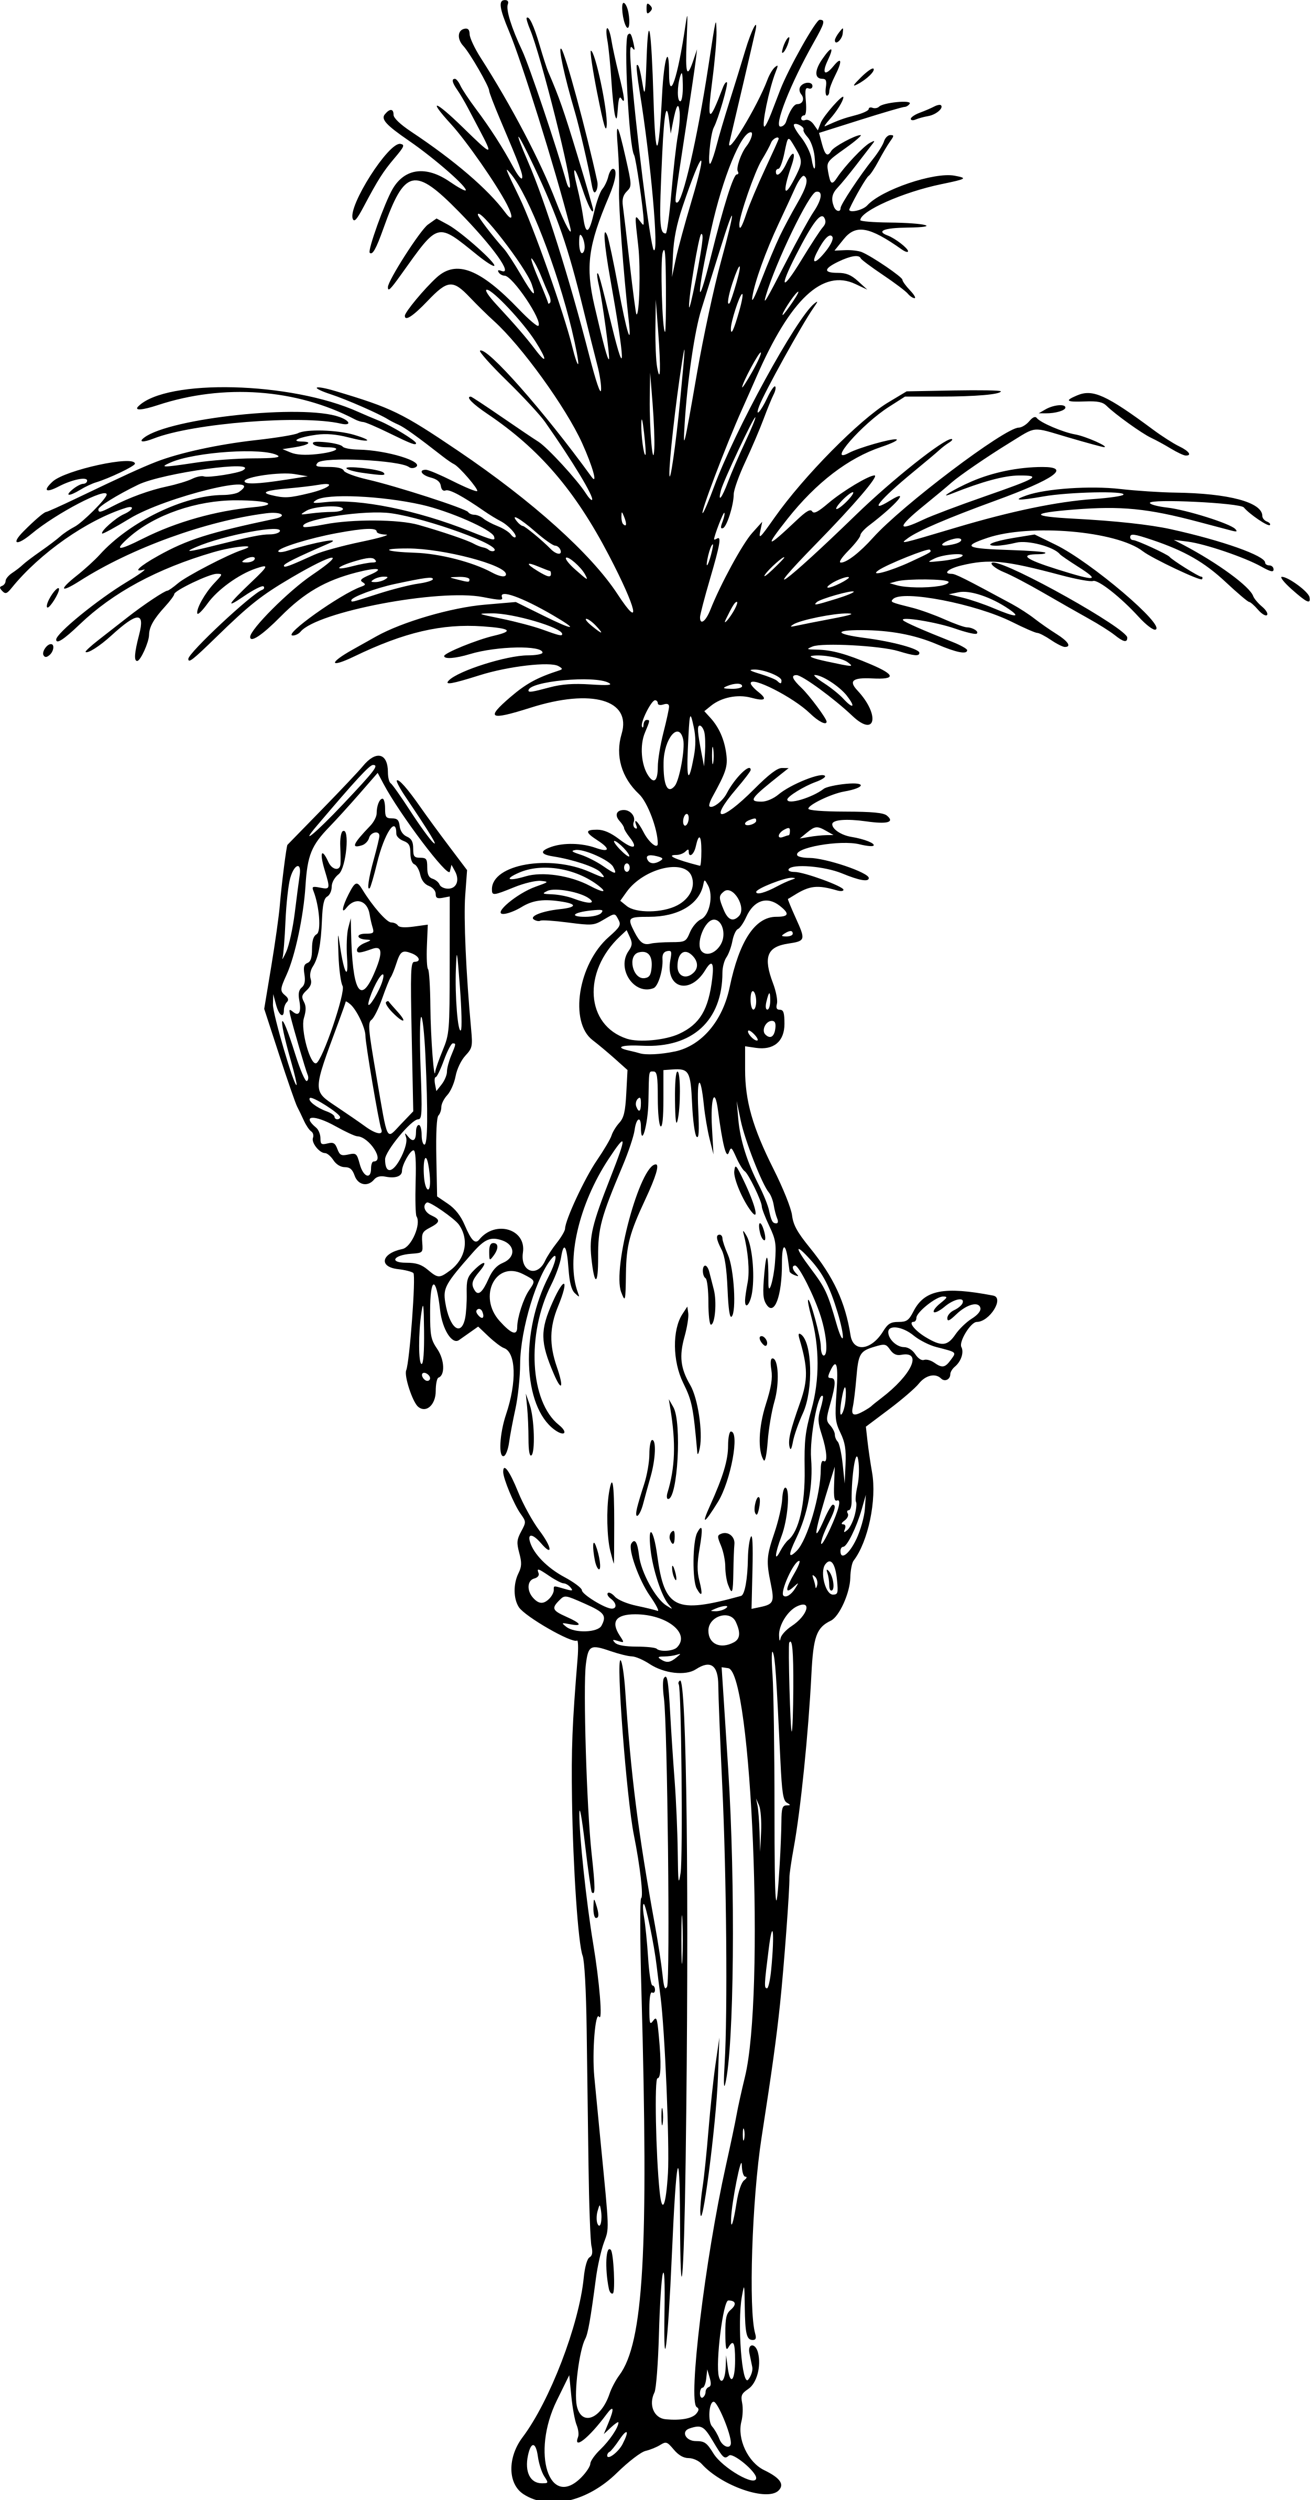 <?xml version="1.0" encoding="UTF-8" standalone="no"?>
<svg xmlns:rdf="http://www.w3.org/1999/02/22-rdf-syntax-ns#" xmlns="http://www.w3.org/2000/svg" height="889" viewBox="0 0 466 889" width="466" version="1.1" xmlns:cc="http://creativecommons.org/ns#" xmlns:dc="http://purl.org/dc/elements/1.1/">
<path d="m186.24 886.88c-5.634-3.608-5.795-13.013-0.347-20.244 9.684-12.853 20.064-39.884 21.749-56.637 0.397-3.947 1.208-6.828 2.065-7.334 1.009-0.596 1.208-1.736 0.696-4-0.393-1.741-0.868-14.641-1.055-28.666-0.187-14.025-0.484-35.893-0.66-48.595-0.191-13.771-0.771-24.268-1.435-26-1.571-4.093-3.418-31.208-3.774-55.405-0.27-18.355 0.06-26.722 1.987-50.317 0.306-3.749 0.205-6.6-0.225-6.334-1.758 1.086-18.46-8.503-20.661-11.862-1.972-3.009-2.035-8.267-0.146-12.083 1.162-2.348 1.217-3.721 0.287-7.179-0.989-3.673-0.893-4.755 0.682-7.678 1.796-3.336 1.792-3.46-0.235-6.306-2.33-3.28-6.17-12.52-6.17-14.86 0-3.447 2.264-0.405 5.311 7.134 1.775 4.392 5.194 10.585 7.598 13.762 4.438 5.865 4.889 9.511 0.554 4.473-2.903-3.373-4.856-3.621-3.931-0.5 1.271 4.292 6.141 9.267 12.289 12.555 3.399 1.818 6.179 3.917 6.179 4.665 0 1.437 8.288 6.53 10.626 6.53 1.926 0 1.712-2.032-0.374-3.558-0.962-0.703-1.423-1.604-1.025-2.002 0.398-0.398 1.522 0.179 2.498 1.281 1.031 1.164 4.291 2.535 7.775 3.269 3.3 0.696 6.63 1.506 7.401 1.802 0.77 0.296-0.457-2.124-2.728-5.378-3.91-5.601-7.811-16.574-6.593-18.544 1.242-2.01 2.178-0.558 2.75 4.266 0.699 5.899 5.825 15.292 9.67 17.718 2.467 1.557 2.477 1.551 0.758-0.458-2.428-2.837-5.537-12.316-6.325-19.285-1.073-9.486 1.033-7.788 2.352 1.896 2.605 19.125 6.343 20.939 29.82 14.471 1.326-0.365 2.343-5.952 2.454-13.478 0.045-3.025 0.501-6.4 1.014-7.5 0.612-1.312 0.819 2.741 0.601 11.792l-0.332 13.792 3.079-0.647c4.738-0.996 5.109-1.807 3.779-8.247-1.669-8.078-1.543-9.83 1.299-18.187 1.374-4.041 2.612-9.407 2.75-11.925 0.14-2.65 0.67-4.37 1.25-4.08 1.617 0.809 0.699 11.456-1.484 17.198-2.365 6.221-2.668 9.576-0.489 5.396 0.833-1.598 2.13-3.398 2.881-4 3.772-3.023 6.024-12.719 5.83-25.095-0.161-10.26 0.191-13.357 2.428-21.356 2.923-10.457 2.891-22.257-0.092-33.097-0.825-2.999-1.324-5.63-1.108-5.846 0.695-0.695 4.534 13.408 4.534 16.657 0 1.728 0.45 3.142 1 3.142 1.637 0 1.115-7.05-1.029-13.889-2.22-7.08-7.77-18.11-9.11-18.11-1.247 0-1.056 1.403 0.389 2.859 1.002 1.01 0.903 1.127-0.5 0.593-0.963-0.366-1.801-0.956-1.864-1.309-0.063-0.354-0.256-1.768-0.43-3.143-0.935-7.404-2.315-7.281-2.293 0.205 0.033 11.671-2.708 18.958-5.511 14.652-1.259-1.933-1.39-3.976-0.733-11.357 0.753-8.447 1.491-6.489 1.426 3.783-0.032 5.008 1.862-0.987 2.35-7.44 0.5-6.607 0.273-8.034-2.067-12.979-1.45-3.05-2.63-6.14-2.63-6.86 0-1.881-4.8-11.758-6.106-12.566-0.606-0.375-1.931-2.532-2.943-4.793-1.745-3.898-1.885-3.992-2.697-1.798-0.885 2.393-2.202-2.771-3.845-15.083-1.157-8.668-2.723-4.173-2.138 6.134l0.546 9.606-1.382-5.5c-0.76-3.025-1.678-8.425-2.04-12-1.154-11.39-2.564-10.404-2.005 1.403 0.379 8.018 0.221 10.608-0.599 9.788-0.613-0.613-1.327-5.873-1.585-11.688-0.519-11.66-1.088-12.642-7.08-12.221l-3.121 0.219-0.002 10.309c-0.001 6.618-0.36 10.088-1.002 9.691-0.552-0.341-1-4.844-1-10.059 0-7.72-0.27-9.44-1.5-9.44-1.763 0-1.618-0.849-1.831 10.7-0.16 8.42-2.67 16.9-2.67 9 0-4.081-1.665-3.234-2.253 1.146-0.284 2.115-2.205 7.853-4.27 12.75-7.721 18.31-8.75 22.139-8.7 32.371 0.051 10.422-1.338 10.522-2.42 0.175-0.774-7.404 0.295-11.867 6.814-28.455 5.914-15.047 5.778-16.372-0.675-6.577-10.598 16.086-15.199 35.988-10.957 47.39 0.699 1.877 0.636 1.898-1.025 0.337-1.248-1.173-1.919-3.757-2.278-8.775-0.585-8.175-1.696-9.847-2.636-3.968-0.357 2.232-1.935 6.611-3.508 9.732-8.907 17.678-7.607 41.561 2.712 49.834 3.479 2.789 2.034 4.347-1.572 1.695-11.24-8.269-12.205-34.883-1.982-54.648 2.411-4.662 3.224-8.621 1.36-6.624-5.509 5.904-11.525 25.607-11.577 37.917-0.02 4.675-0.778 11.875-1.685 16s-1.919 9.489-2.249 11.92c-0.33 2.431-1.163 4.606-1.85 4.833-1.985 0.656-1.539-7.96 0.767-14.805 3.896-11.565 3.56-22.108-0.752-23.617-0.971-0.34-3.428-2.196-5.461-4.125l-3.696-3.507-2.694 1.9c-1.482 1.045-3.336 2.35-4.121 2.9-2.461 1.724-5.958-3.827-6.734-10.689-1.4-12.42-3.55-12.03-3.55 0.66 0 8.51 0.257 9.835 2.575 13.25 2.579 3.8 2.797 9.311 0.402 10.128-0.538 0.183-0.977 2.33-0.977 4.771 0 4.914-3.405 7.964-6.252 5.601-1.988-1.65-5.051-10.989-4.252-12.965 1.228-3.035 3.492-33.652 2.558-34.586-0.485-0.485-2.946-1.114-5.468-1.399-6.997-0.789-5.941-5.619 1.563-7.154 3.197-0.654 6.76-8.885 5.02-11.598-0.354-0.553-0.498-6.067-0.319-12.255 0.217-7.483-0.03-11.25-0.738-11.25-1.214 0-4.114 5.176-4.114 7.343 0 1.905-2.362 2.734-5.817 2.043-1.875-0.375-3.229-0.037-4.112 1.027-2.237 2.696-5.739 1.98-6.922-1.414-0.776-2.227-1.674-3-3.483-3-1.496 0-3.07-0.965-4.075-2.5-0.901-1.375-2.233-2.5-2.96-2.5-2.007 0-4.951-3.726-4.295-5.436 0.319-0.831 0.035-1.86-0.63-2.287-0.666-0.427-1.824-2.126-2.575-3.776-0.751-1.65-1.837-3.9-2.415-5-0.577-1.1-3.452-9.377-6.387-18.393l-5.337-16.393 2.51-15.133c1.381-8.323 2.745-18.046 3.033-21.607 0.571-7.074 2.355-21.186 2.73-21.591 0.129-0.14 5.65-5.795 12.268-12.568 6.619-6.773 13.149-13.684 14.512-15.358 4.704-5.777 8.954-4.762 8.954 2.14 0 1.807 0.44 3.558 0.978 3.89s3.691 4.792 7.006 9.909 6.976 10.16 8.135 11.204c1.952 1.759-1.169-3.389-9.911-16.351-1.948-2.888-3.318-5.473-3.045-5.746 0.666-0.666 3.752 2.821 8.455 9.557 2.135 3.058 6.73 9.333 10.211 13.943l6.329 8.382-0.667 9.057c-0.587 7.973 0.292 27.739 2.114 47.557 0.557 6.057 0.417 6.695-2.054 9.355-1.513 1.63-3.009 4.768-3.484 7.31-0.458 2.45-1.785 5.469-2.95 6.709s-2.118 3.148-2.118 4.24-0.463 2.449-1.029 3.015c-0.635 0.635-0.922 6.343-0.75 14.904l0.28 13.88 3.85 2.613c2.568 1.743 4.55 4.256 5.951 7.546 2.379 5.586 3.75 6.949 5.199 5.165 5.713-7.034 16.792-3.744 15.524 4.611-1.038 6.843 5.085 9.103 7.904 2.917 0.659-1.447 2.52-4.3 4.135-6.339 1.615-2.039 2.945-4.318 2.955-5.064 0.041-3.048 6.96-17.913 11.263-24.197 2.533-3.699 4.907-7.723 5.277-8.943 0.369-1.219 1.601-3.232 2.736-4.472 1.639-1.79 2.154-3.96 2.498-10.518l0.434-8.263-4.454-3.982c-2.45-2.19-6.032-5.183-7.96-6.652-8.394-6.394-5.166-27.067 5.723-36.652 4.025-3.543 4.464-4.31 3.498-6.114-1.35-2.522-1.139-2.523-5.457 0.024-3.332 1.966-4.061 2.019-12.523 0.92-4.942-0.642-9.359-0.936-9.817-0.653-0.458 0.283-1.471 0.12-2.251-0.362-1.889-1.168 2.783-3.055 9.264-3.742 5.703-0.605 6.145-1.757 1-2.607-6.773-1.119-10.684-0.62-14.75 1.884-2.2 1.355-5.125 2.453-6.5 2.439-3.757-0.037 4.923-7.344 11.5-9.681 4.815-1.711 4.884-1.788 1.865-2.085-1.729-0.17-5.955 0.837-9.422 2.246-7.489 3.043-7.943 3.085-7.943 0.742 0-8.878 20.477-12.493 34.822-6.148 5.48 2.424 5.919 2.437 3.817 0.114-1.662-1.836-9.727-4.538-16.889-5.658-4.577-0.716-4.793-1.936-0.601-3.398 4.358-1.519 10.822-1.372 15.725 0.358 5.038 1.777 5.371 0.369 0.638-2.696-4.394-2.847-4.416-3.759-0.089-3.759 2.366 0 4.826 1.07 7.963 3.465 4.895 3.737 6.817 3.334 3.6-0.755-1.093-1.389-1.986-2.869-1.986-3.289 0-0.42-0.719-1.558-1.598-2.529-1.841-2.034-1.109-3.892 1.534-3.892 2.353 0 4.261 2.321 3.513 4.272-0.322 0.839-0.11 1.819 0.471 2.179 0.643 0.397 0.824 0.046 0.461-0.899-1.192-3.108 0.63-1.45 2.555 2.325 1.876 3.677 5.063 6.225 5.063 4.048 0-5.094-3.659-14.761-6.645-17.555-6.273-5.869-8.542-13.676-6.224-21.413 3.638-12.144-10.61-16.246-32.4-9.329-14.636 4.646-16.094 3.87-7.137-3.8 5.614-4.807 9.528-6.938 17.405-9.478 1.235-0.398 1.172-0.668-0.357-1.526-2.979-1.672-17.883 0.062-28.01 3.259-10.018 3.162-12.723 3.608-10.912 1.797 3.446-3.446 20.529-8.85 28.029-8.867 2.888-0.007 5.25-0.441 5.25-0.967 0-2.687-16.341-2.364-25.813 0.511-5.137 1.559-9.193 1.866-9.176 0.694 0.016-1.079 11.569-5.785 17.737-7.224 7.089-1.654 5.932-2.622-3.967-3.32-14.598-1.029-27.945 2.085-45.718 10.668-8.873 4.285-9.3 2.444-0.563-2.427 2.2-1.226 5.957-3.331 8.35-4.676 9.096-5.116 26.651-10.256 38.501-11.273l11.149-0.957 9.75 4.822c11.011 5.446 12.909 5.396 3.5-0.092-11.138-6.497-19.305-9.38-18.167-6.415 0.434 1.131-0.69 1.119-6.781-0.072-15.548-3.039-58.984 5.206-64.885 12.316-0.639 0.77-1.894 1.381-2.789 1.358-3.59-0.092 16.917-14.718 24.344-17.364 1.633-0.582 1.722-0.857 0.516-1.602-1.119-0.692-0.535-1.29 2.528-2.589 5.534-2.347 2.944-2.834-4.672-0.878-11.12 2.856-18.632 7.221-27.03 15.708-6.518 6.59-10.814 9.46-10.814 7.22 0-2.68 13.735-16.419 22-22.006 12.897-8.718 7.916-8.04-7.474 1.018-10.598 6.237-14.799 9.564-26.669 21.125-8.312 8.094-9.86 9.299-9.855 7.667 0.007-2.134 22.572-23.216 26.26-24.534 0.681-0.243 0.907-0.796 0.504-1.229-0.403-0.433-3.554 1.14-7 3.495-6.753 4.615-5.933 3.149 2.981-5.329 5.893-5.604 6.037-6.16 1.164-4.497-6.014 2.053-13.552 7.516-17.005 12.324-1.846 2.57-3.507 4.219-3.692 3.664-0.523-1.568 2.685-7.303 6.093-10.894 2.99-3.15 3.015-3.25 0.804-3.25-2.623 0-15.111 5.97-15.111 7.22 0 0.459-1.462 2.437-3.25 4.395-4.084 4.474-5.669 7.277-5.715 10.102-0.042 2.641-3.062 9.284-4.221 9.284-1.212 0-0.995-2.89 0.71-9.432 2.12-8.139-0.673-8.033-9.889 0.375-4.16 3.796-8.482 6.544-9.186 5.84-0.208-0.208 1.91-2.157 4.707-4.331s7.394-5.762 10.215-7.973c5.623-4.41 13.225-9.48 14.212-9.48 0.345 0 2.042-1.193 3.771-2.651 3.001-2.53 17.726-10.18 22.76-11.824 6.596-2.154-2.616-1.426-10.258 0.811-19.975 5.847-35.636 14.305-47.507 25.656-5.654 5.41-8.35 7.15-8.35 5.39 0-2.201 14.67-14.16 25.12-20.477 4.609-2.786 7.311-4.757 6.004-4.379-4.01 1.16-1.536-1.201 5.169-4.932 10.367-5.769 17.966-8.181 41.456-13.157 4.764-1.009 2.281-2.63-3-1.959-21.471 2.729-48.014 12.357-66.406 24.087-6.86 4.375-7.537 3.234-1.1-1.853 2.825-2.233 6.514-5.59 8.197-7.459 10.608-11.782 30.069-21.219 43.859-21.27 2.31-0.008 4.876-0.484 5.701-1.058 10.384-7.218-26.083 1.65-38.903 9.46-5.141 3.132-9.524 5.52-9.738 5.305-0.704-0.704 4.767-5.581 7.735-6.895 3.415-1.512 3.927-3.252 0.656-2.23-13.779 4.31-30.604 16.1-40.585 28.44-1.706 2.11-2.229 2.29-3.343 1.12-1.04-1.08-1.055-1.47-0.071-1.83 0.688-0.25 1.25-1.04 1.25-1.76 0-0.716 1.062-1.997 2.36-2.848 1.298-0.85 2.985-2.156 3.75-2.901 0.765-0.745 3.63-2.913 6.367-4.819s5.887-4.29 7-5.299c1.113-1.009 3.374-2.526 5.024-3.372 2.793-1.431 11.355-9.985 11.455-11.446 0.195-2.837-18.009 6.651-26.705 13.919-5.325 4.45-7.499 3.791-2.872-0.871 3.915-3.94 7.362-6.89 8.058-6.89 0.36 0 5.246-2.2 10.859-4.888 16.736-8.01 22.935-10.85 28.205-12.91 8.319-3.246 22.214-6.264 35.775-7.769 7.064-0.784 13.687-1.877 14.718-2.429 2.837-1.518 13.974-1.202 19.924 0.565 7.312 2.171 5.72 2.911-1.974 0.917-4.268-1.106-7.905-1.408-11.361-0.944-6.207 0.833-9.504 2.384-5.166 2.429 4.034 0.042 2.431 1.265-2.685 2.049l-4.231 0.648 2.964 1.223c1.955 0.807 5.11 0.994 9.264 0.549 7.14-0.77 9.47-2.44 3.4-2.44-2.2 0-4.317-0.514-4.705-1.141-0.508-0.822 0.763-1 4.548-0.637 2.889 0.278 5.543 0.96 5.896 1.517 0.354 0.557 2.893 1.051 5.643 1.098 10.013 0.171 23.537 4.286 20.42 6.212-0.744 0.46-1.817 0.47-2.386 0.023-3.172-2.493-30.687-3.798-32.557-1.544-1.047 1.262-0.507 1.471 3.795 1.471 3.246 0 5.195 0.468 5.525 1.328 0.28 0.73 4.041 2.134 8.357 3.12 10.292 2.351 35.121 10.377 35.875 11.597 0.325 0.525 1.316 0.955 2.202 0.955 0.887 0 2.323 0.601 3.191 1.335 0.868 0.734 3.154 1.951 5.079 2.703 1.925 0.752 4.026 2.063 4.668 2.913 0.643 0.85 1.391 1.321 1.664 1.047 0.766-0.77-2.545-4.353-5.332-5.77-1.375-0.699-3.946-2.274-5.713-3.5-7.7-5.34-12.44-7.884-13.752-7.38-0.9 0.345-1.523-0.232-1.722-1.595-0.213-1.454-1.349-2.403-3.562-2.973-3.3-0.85-4.5-2.78-1.73-2.78 0.837 0 5.159 1.828 9.604 4.063s8.323 3.822 8.618 3.526c0.596-0.596-6.473-8.801-8.263-9.59-0.624-0.275-2.45-1.528-4.058-2.784-8.847-6.913-13.672-10.372-15.677-11.239-1.236-0.534-2.921-1.397-3.746-1.917-3.126-1.97-14.727-7.046-20.241-8.857-7.649-2.513-6.3-3.523 1.566-1.174 20.122 6.011 23.567 7.688 43.596 21.217 26.45 17.867 47.375 36.664 56.728 50.956 8.686 13.273 6.927 5.34-3.058-13.789-12.051-23.088-24.696-37.809-43.158-50.246-5.45-3.67-7.86-6.17-5.96-6.17 0.258 0 5.096 3.183 10.75 7.074s11.633 7.92 13.286 8.954c3.186 1.994 13.813 13.543 16.848 18.309 0.993 1.56 2.002 2.641 2.241 2.402 0.876-0.876-6.875-13.733-16.721-27.739-1.74-2.475-7.85-9.069-13.578-14.654-5.728-5.585-10.018-10.399-9.534-10.698 2.406-1.487 22.645 21.415 39.638 44.853 2.368 3.267 0.431-3.696-3.339-12-5.746-12.656-21.586-34.574-31.333-43.356-2.224-2.004-6.073-5.782-8.551-8.394-6.098-6.428-7.912-6.277-15.097 1.25-5.164 5.41-8.095 7.317-8.069 5.25 0.017-1.299 6.9-9.588 11.284-13.589 7.018-6.404 15.467-3.142 29.338 11.329 3.422 3.57 6.511 6.201 6.865 5.847 1.68-1.68-9.2-17.84-12.01-17.84-0.756 0-1.699-0.526-2.097-1.17-0.482-0.779-0.184-0.963 0.89-0.551 4.545 1.744-2.929-8.696-15.09-21.081-15.751-16.04-19.228-15.255-26.824 6.06-2.587 7.258-3.887 9.559-4.855 8.59-0.795-0.795 5.307-17.798 8.129-22.651 4.315-7.421 11.927-8.402 20.333-2.62 2.861 1.968 5.409 3.37 5.663 3.116 0.93-0.925-11.02-11.386-20.2-17.693-8.09-5.557-9.985-7.641-8.536-9.387 1.769-2.132 3.093-2.045 3.093 0.204 0 1.119 2.401 3.411 6.25 5.968 15.468 10.275 27.406 20.517 33.468 28.716 2.608 3.526 2.999 1.793 0.632-2.8-3.697-7.172-14.429-22.591-19.834-28.494-8.615-9.409-5.86-8.677 4.17 1.108 10.646 10.385 10.951 10.422 5.801 0.686-1.018-1.925-2.822-5.345-4.008-7.6-1.186-2.255-2.904-5.168-3.818-6.473-1.83-2.613-2.1-3.926-0.82-3.926 0.462 0 1.332 1.081 1.934 2.402 0.602 1.321 3.067 5.034 5.478 8.25 5.152 6.873 9.662 13.898 13.383 20.848 1.472 2.75 2.859 4.47 3.081 3.823 0.408-1.192-0.83-4.504-7.831-20.942-2.13-5.015-3.88-9.585-3.88-10.154 0-1.536-6.841-13.393-9.167-15.888-2.324-2.493-2.104-5.663 0.428-6.151 1.236-0.238 1.756 0.336 1.8 1.988 0.034 1.278 1.792 5.023 3.908 8.323 10.977 17.124 21.323 36.844 26.75 50.987 3.209 8.363 6.294 13.884 5.037 9.013-5.51-21.316-17.21-58.775-21.66-69.354-3.48-8.252-3.87-11.146-1.49-11.146 1.006 0 1.395 0.552 1.041 1.476-0.735 1.917 1.266 8.378 5.119 16.524 2.431 5.14 12.188 34.126 15.762 46.825 0.36 1.279 0.879 2.1 1.155 1.825 1.202-1.202-10.321-47.096-14.074-56.054-0.899-2.147-1.469-4.07-1.265-4.274 0.863-0.863 2.535 2.658 4.595 9.678 1.211 4.125 2.591 8.4 3.066 9.5 3.908 9.037 5.526 13.665 10.418 29.794 3.06 10.111 5.57 18.77 5.57 19.244 0 2.196-1.959-1.67-3.979-7.852-2.677-8.193-3.71-8.222-1.672-0.047 0.803 3.223 1.756 7.998 2.117 10.611 0.901 6.519 2.096 5.954 3.872-1.833 0.826-3.62 2.152-7.333 2.947-8.25 0.795-0.917 1.74-2.905 2.099-4.417 0.359-1.512 1.095-2.75 1.634-2.75 1.662 0 1.093 3.985-1.409 9.875-7.383 17.373-8.375 24.846-5.152 38.788 3.182 13.762 4.736 19.477 5.179 19.034 0.432-0.432-2.421-21.248-3.585-26.169-0.517-2.185-0.77-4.143-0.561-4.351 0.418-0.418 1.085 2.002 5.108 18.531 5.034 20.681 4.796 13.182-0.528-16.708-2.227-12.498-2.69-19.362-1.028-15.224 0.503 1.252 2.256 9.521 3.896 18.376 2.992 16.155 4.872 22.128 3.729 11.848-1.917-17.243-3.64-40.426-3.454-46.5 0.117-3.85-0.076-10.532-0.43-14.848-0.83-10.115-0.054-9.164 2.779 3.404 2.223 9.862 2.232 10.152 0.413 11.972-1.325 1.325-1.73 2.821-1.398 5.169 0.257 1.817 1.362 11.146 2.457 20.731 1.095 9.585 2.151 17.588 2.347 17.785 1.07 1.07 1.558-16.509 0.673-24.212-1.299-11.298-1.293-11.404 0.481-9.059 1.453 1.921 1.468 1.921 1.437 0-0.061-3.768-2.764-22.301-3.402-23.334-1.83-2.961-3.796-41.211-2.2-42.807 0.872-0.872 1.244-0.284 2.023 3.2 0.522 2.333 0.424 2.667-0.441 1.5-0.833-1.124-0.966 0.507-0.531 6.5 1.482 20.402 6.926 64.177 8.13 65.381 1.957 1.957-1.077-32.191-5.006-56.34-0.802-4.927-1.262-9.154-1.023-9.393 0.59-0.59 1.177 1.413 2.157 7.352 0.688 4.171 0.908 2.596 1.325-9.5 0.615-17.822 1.705-11.483 2.477 14.392 0.67 22.468 1.831 21.748 3.053-1.892 0.67-12.909 2.47-18.383 2.47-7.5 0 10.783 3.089 1.774 5.829-17 0.795-5.448 0.864-4.558 0.424 5.5-0.527 12.056 0.102 13.747 2.478 6.668l1.23-3.668-0.477 4c-0.262 2.2-1.818 12.775-3.457 23.5-4.205 27.515-4.144 27-3.172 27 1.973 0 7.228-22.88 11.138-48.5 2.716-17.796 2.751-17.942 2.889-12.17 0.064 2.656-0.588 10.24-1.448 16.853-2.027 15.582-1.318 16.142 3.711 2.929 0.5-1.314 1.144-2.154 1.432-1.866 0.567 0.567-3.085 13.143-4.651 16.018-1.266 2.323-2.382 14.771-1.143 12.737 0.503-0.825 1.478-3.75 2.166-6.5 0.689-2.75 2.748-9.725 4.575-15.5s4.328-13.875 5.557-18c2.17-7.287 4.757-12.269 3.635-7-0.517 2.426-7.758 33.459-9.216 39.5-1.481 6.131 9.962-12.679 13.515-22.217 0.659-1.769 1.839-3.749 2.623-4.399 1.216-1.01 1.256-0.759 0.274 1.717-2.32 5.864-5.12 19.398-4 19.398 0.335 0 1.431-2.138 2.436-4.75s2.433-6.325 3.174-8.25c2.933-7.621 12.704-25 14.055-25 2.105 0 1.802 1.146-2.16 8.154-8.21 14.524-14.26 29.846-11.78 29.846 0.789 0 1.687-0.787 1.994-1.75 1.216-3.804 2.776-6.25 3.988-6.25 1.937 0 2.704-1.917 1.397-3.491-0.672-0.81-0.814-1.955-0.336-2.706 1.12-1.756 4.33-1.921 4.33-0.223 0 0.751-0.624 1.118-1.397 0.821-1.116-0.428-1.308 0.483-0.953 4.531 0.28 3.145 0.05 5.067-0.6 5.067-0.58 0-1.05 0.498-1.05 1.107 0 0.609 0.663 0.853 1.473 0.542 0.846-0.325 2.106 0.34 2.961 1.56l1.489 2.125 1.019-2.681c0.93-2.448 8.06-10.515 8.06-9.121 0 1.28-2.364 5.1-4.872 7.872-1.445 1.598-2.178 2.701-1.628 2.453 4.853-2.193 6.608-2.829 10.75-3.895 2.612-0.672 4.75-1.662 4.75-2.2 0-0.537 0.62-0.739 1.378-0.448 0.758 0.291 1.805 0.102 2.327-0.42 1.481-1.481 11.772-2.476 10.893-1.053-0.4 0.637-1.24 1.158-1.88 1.158-0.641 0-7.738 2.077-15.771 4.616l-14.606 4.616 1.037 3.884c1.092 4.091 2.002 4.779 3.324 2.514 0.88-1.502 8.51-5.63 10.41-5.63 0.655 0-1.815 2.138-5.488 4.75-6.483 4.611-6.661 4.853-6.061 8.25 0.82 4.65 1.349 4.971 3.298 2 2.556-3.895 9.295-11.013 11.578-12.229 1.721-0.917 1.881-0.865 0.963 0.315-0.605 0.778-3.177 4.114-5.717 7.414s-5.532 6.947-6.651 8.105c-2.091 2.165-2.486 4.051-1.426 6.813 0.681 1.775 2.393 2.152 2.393 0.527 0-1.222 6.877-11.606 11.553-17.445 1.762-2.2 3.513-5.013 3.893-6.25 0.379-1.238 1.389-2.25 2.244-2.25 1.386 0 1.379 0.243-0.066 2.25-0.892 1.238-2.738 4.356-4.103 6.929-1.365 2.574-2.949 4.968-3.52 5.321-0.822 0.508-4.98 7.663-6.828 11.75-0.758 1.676 4.647 0.607 6.33-1.252 5.014-5.541 23.792-11.916 31.074-10.549 4.728 0.887 4.324 1.142-4.798 3.026-13.556 2.8-28.682 9.52-28.76 12.776-0.01 0.412 4.595 0.795 10.232 0.85 13.216 0.129 18.748 1.661 6.5 1.801-8.32 0.095-11.198 1.252-7 2.813 2.645 0.984 7.25 4.538 7.25 5.596 0 0.514-1.012 0.219-2.25-0.655-11.559-8.165-16.333-9.002-20.657-3.621l-3.261 4.058 3.834-0.17c2.108-0.093 4.769 0.224 5.913 0.705 3.706 1.558 14.403 8.847 14.412 9.819 0.005 0.52 1.218 2.207 2.696 3.75s2.208 2.805 1.622 2.805c-0.586 0-1.669-0.728-2.408-1.619-0.739-0.89-4.731-3.893-8.872-6.674-4.141-2.78-7.679-5.427-7.862-5.881-0.558-1.384-3.574-0.931-7.979 1.197-5.26 2.541-5.33 3.974-0.2 3.974 3.026 0 4.77 0.718 7.25 2.984l3.266 2.984-4.202-1.984c-11.625-5.49-23.171 5.328-35.236 33.016-1.318 3.025-3.611 8.2-5.094 11.5-5.802 12.905-15.439 38.379-13.948 36.869 0.472-0.478 2.255-4.663 3.961-9.301 7.308-19.861 29.277-60.007 35.631-65.114 1.488-1.196 1.438-0.922-0.283 1.545-4.08 5.849-17.447 30.002-19.262 34.807-1.653 4.375 0.452 2.248 2.874-2.904 1.195-2.542 2.448-4.348 2.784-4.011 0.336 0.336 0.09 1.623-0.547 2.86-0.637 1.237-2.249 5.173-3.581 8.748s-4.262 10.428-6.51 15.228c-2.248 4.801-4.094 9.976-4.102 11.5-0.022 3.939-2.459 11.596-3.838 12.056-0.86 0.287-0.893-0.322-0.127-2.337 0.57-1.499 0.849-2.912 0.62-3.14-0.343-0.343-3.64 8.197-3.64 9.43 0 0.209 0.45 0.103 1-0.237 1.683-1.04 1.146 2.071-2.5 14.5-1.925 6.562-3.5 12.621-3.5 13.465 0 2.978 2.037 1.483 3.698-2.715 3.585-9.057 11.415-23.433 14.843-27.25l3.592-4-0.637 3c-0.738 3.475-0.328 3.108 5.031-4.5 10.341-14.682 30.253-34.842 40.452-40.956l6.521-3.909 16.751-0.317c9.213-0.175 16.751-0.041 16.75 0.297-0.002 1.101-9.027 1.886-21.689 1.886h-12.408l-5.702 3.642c-9.703 6.197-22.336 20.712-14.269 16.394 3.453-1.848 15.101-5.177 16.883-4.825 0.926 0.183-1.466 1.388-5.316 2.679-11.776 3.947-23.17 12.681-33.412 25.61-8.328 10.512-7.482 10.654 3.199 0.537 3.551-3.364 4.996-4.196 5.597-3.224 0.606 0.981 2.078 0.227 5.862-3.001 5-4.22 14.25-9.79 16.33-9.79 1.705 0-7.264 10.503-20.644 24.175-21.109 21.57-11.437 14.563 14.096-10.213 12.802-12.422 31.234-27.047 33.906-26.903 0.602 0.032 0.234 0.595-0.818 1.25-1.052 0.655-2.631 1.866-3.51 2.691s-4.968 4.264-9.088 7.643c-12.133 9.951-16.48 15.295-8.358 10.275 7.333-4.532 2.307 1.375-7.579 8.908-1.679 1.279-3.053 2.837-3.053 3.462 0 0.625-1.894 3.066-4.208 5.424-2.593 2.643-3.627 4.288-2.694 4.288 2.062 0 6.723-3.613 11.419-8.853 10.257-11.443 46.895-39.112 51.823-39.138 1.012-0.005 2.69-1.022 3.73-2.26 1.217-1.449 2.164-1.874 2.66-1.194 1.2 1.644 9.34 5.126 13.77 5.89 3.58 0.617 12.162 4.408 10.215 4.512-0.432 0.023-6.175-1.54-12.764-3.472-13.294-3.9-11.011-4.116-20.952 1.981-7.729 4.741-17.852 11.678-20.595 14.113-1.598 1.418-5.913 5.014-9.591 7.991-9.872 7.992-9.957 9.698-0.252 5.08 2.715-1.292 12.362-4.934 21.437-8.094 19.164-6.673 20.643-7.567 12.45-7.529-5.254 0.025-12.988 2.115-23.95 6.471-5.261 2.091 0.728-1.595 7.041-4.334 7.532-3.267 16.712-5.146 25.209-5.158 10.384-0.015 4.376 4.284-16.75 11.984-16.799 6.123-27.609 10.754-31.065 13.308-3.067 2.267-3.123 2.279 17.065-3.736 19.717-5.874 36.089-9.272 48.938-10.157 5.568-0.383 10.361-1.082 10.652-1.552 0.873-1.412-19.47-0.961-28.521 0.632-9.042 1.591-11.18 1.445-5.881-0.402 6.891-2.402 22.688-3.473 33.262-2.254 5.527 0.637 14.325 1.216 19.55 1.286 19.133 0.257 31 3.445 31 8.328 0 0.738 0.739 1.626 1.643 1.973 0.904 0.347 1.366 0.908 1.027 1.246-0.627 0.627-7.285-3.887-9.253-6.274-1.33-1.61-33.42-3.16-33.42-1.61 0 0.53 2.768 1.277 6.15 1.66 6.788 0.768 22.415 5.679 24.209 7.608 0.888 0.955 0.587 1.081-1.359 0.571-1.375-0.361-6.704-1.77-11.842-3.132-17.961-4.759-27.311-5.68-44.131-4.347-15.69 1.244-15.673 2.423 0.045 3.253 14.792 0.781 26.998 2.11 34.428 3.748 18.254 4.025 33.5 9.43 33.5 11.878 0 0.541 0.675 0.983 1.5 0.983s1.5 0.643 1.5 1.43c0 1.085-1.049 0.843-4.359-1.006-5.916-3.307-20.028-8.096-26.141-8.873l-5-0.635 3.5 1.843c12.209 6.43 23.541 14.74 24.746 18.146 0.31 0.877 1.732 2.567 3.159 3.755 1.427 1.188 2.219 2.538 1.76 3-0.459 0.462-1.9-0.398-3.202-1.91s-2.726-2.757-3.165-2.765c-0.439-0.008-4.173-3.171-8.298-7.028-7.596-7.103-14.572-11.107-26.14-15.004-6.58-2.21-7.86-2.37-7.86-0.95 0 0.55 0.478 1 1.062 1 1.244 0 12.204 5.044 12.938 5.954 0.92 1.142 10.331 7.046 11.23 7.046 0.488 0 0.631 0.415 0.318 0.922-0.474 0.766-17.785-7.419-21.049-9.952-9.322-7.236-40.19-9.882-55.35-4.745-9.127 3.093-7.694 3.804 8.723 4.326 6.255 0.199 11.618 0.607 11.917 0.906 0.299 0.299-0.769 0.551-2.373 0.559-7.03 0.037-4.912 1.749 6.66 5.386 13.937 4.38 15.437 4.172 7.282-1.008-3.223-2.047-6.084-4.009-6.359-4.36-2.074-2.649-11.507-5.143-15.576-4.119-2.37 0.597-5.55 1.085-7.067 1.085-4.777 0-1.168-1.59 6.396-2.818l7.253-1.177 7.491 3.654c12.55 6.122 39.333 28.897 35.49 30.178-0.791 0.264-3.371-1.696-5.942-4.513-6.485-7.107-14.57-13.444-16.303-12.779-0.805 0.309-5.913-0.621-11.352-2.067-19.97-5.31-25.501-5.851-35.435-3.468-4.633 1.111-6.804 2.989-3.456 2.989 1.332 0 4.606 1.641 21.468 10.758 2.456 1.328 6.056 3.66 8 5.184s5.448 3.965 7.785 5.426c4.178 2.612 5.478 4.632 2.982 4.632-0.697 0-2.923-1.125-4.947-2.5s-4.209-2.5-4.856-2.5-4.661-1.744-8.92-3.875c-12.926-6.47-39.025-11.508-42.356-8.177-1.089 1.089-0.927 1.163 6.847 3.109 2.75 0.689 7.875 2.533 11.388 4.098 3.514 1.565 7.114 2.853 8 2.861 2.155 0.021 4.548 1.597 3.452 2.275-0.48 0.297-3.924-0.527-7.651-1.83-6.707-2.345-19.865-4.447-18.462-2.948 0.712 0.761 7.07 3.55 17.523 7.688 2.888 1.143 5.25 2.466 5.25 2.94 0 1.605-3.766 0.872-10.725-2.089-8.002-3.405-16.718-5.031-27.025-5.042-9.893-0.01-9.124 1.427 1.5 2.806 9.787 1.27 19.25 3.857 19.25 5.262 0 1.284-1.7 1.146-7.478-0.607-6.357-1.928-27.139-3.041-30.522-1.635-2.329 0.968-2.227 1.044 1.5 1.108 5.296 0.091 10.458 1.498 19.283 5.256 8.742 3.722 8.901 5.427 0.465 4.985-6.973-0.365-8.499 0.857-5.31 4.251 8.144 8.669 6.585 16.962-1.714 9.116-6.72-6.36-17.94-14.55-19.92-14.55-2.082 0-1.533 1.409 1.78 4.563 2.798 2.664 8.915 10.889 8.915 11.987 0 1.437-2.89-0.009-5.958-2.982-5.92-5.73-21.04-13.4-21.04-10.66 0 0.521 1.194 1.885 2.653 3.033 3.456 2.718 2.549 3.459-2.552 2.086-4.771-1.285-10.545-0.11-14.256 2.901l-2.345 1.902 2.133 2.335c3.096 3.389 5.004 7.708 5.674 12.844 0.585 4.484-0.042 6.429-4.934 15.317-0.855 1.554-1.328 3.053-1.05 3.331 0.988 0.988 4.679-1.761 6.13-4.567 2.882-5.574 8.571-11.131 8.538-8.34-0.005 0.412-2.255 3.374-5 6.581-10.296 12.029-5.692 12.183 6.244 0.209 5.22-5.237 8.241-7.53 9.89-7.507l2.375 0.033-2.5 1.979c-11.21 8.88-11.98 9.95-7.07 9.95 1.663 0 4.211-1.083 5.911-2.514 4.403-3.705 15.629-8.165 16.599-6.594 0.253 0.41-1.203 1.346-3.236 2.081-4.268 1.543-10.166 5.178-10.184 6.277-0.033 1.992 8.821-0.616 12.988-3.827 0.825-0.636 4.425-1.429 8-1.764 7.271-0.68 6.674 1.443-0.771 2.743-4.53 0.79-12.73 4.72-12.73 6.1 0 0.614 5.074 1.015 13.144 1.04 9.601 0.029 13.588 0.408 14.792 1.408 2.872 2.384 0.209 3.137-7.316 2.07-7.12-1.01-12.12-0.59-12.12 1.02 0 1.768 3.243 3.913 6.782 4.487 4.634 0.751 8.668 2.359 7.885 3.141-0.325 0.325-2.521 0.109-4.879-0.48-6.972-1.741-23.86 1.272-22.198 3.96 0.29 0.47 2.189 0.857 4.219 0.861 5.843 0.012 21.191 5.193 21.191 7.153 0 1.475-3.332 0.899-9.5-1.641-6.271-2.583-17.774-3.503-19-1.519-0.354 0.573 0.546 1 2.11 1 3.361 0 17.39 5.117 17.39 6.343 0 0.49-1.012 0.595-2.25 0.235-7.032-2.049-9.794-1.746-15.25 1.67-1.1 0.689-2.116 1.294-2.259 1.345-0.142 0.051 1.109 3.109 2.781 6.796 3.561 7.854 3.47 8.161-2.717 9.089-7.537 1.13-8.919 4.773-5.362 14.133 1.068 2.811 1.691 6.073 1.383 7.25-0.401 1.534-0.102 2.14 1.057 2.14 1.274 0 1.617 1.063 1.617 5.015 0 6.271-3.852 9.472-10.25 8.52l-3.75-0.558v8.282c0 11.19 2.688 20.61 10.077 35.315 3.449 6.865 6.306 13.983 6.621 16.5 0.435 3.467 1.815 5.979 6.364 11.583 8.451 10.41 12.576 19.291 14.442 31.094 0.98 6.196 7.379 5.411 11.602-1.422 1.678-2.715 2.684-3.328 5.455-3.328 2.918 0 3.67-0.53 5.323-3.75 3.917-7.63 10.758-8.984 28.365-5.617 4.078 0.78-1.288 9.367-5.854 9.367-2.115 0-6.438 7.048-5.465 8.909 0.992 1.897-0.084 5.143-2.32 6.998-0.887 0.736-1.612 1.931-1.612 2.656 0 1.909-1.989 2.847-3.287 1.549-1.997-1.997-5.501-1.197-7.89 1.801-1.277 1.603-6.043 5.709-10.59 9.125l-8.268 6.211 0.571 5.125c0.314 2.819 1.046 7.825 1.628 11.125 1.725 9.788-1.39 24.668-6.571 31.392-0.59 0.766-1.116 3.495-1.17 6.065-0.112 5.422-3.923 13.835-6.915 15.269-5.109 2.449-6.241 5.573-6.921 19.095-1.053 20.935-3.856 48.417-6.291 61.678-0.858 4.675-1.543 9.4-1.521 10.5 0.087 4.4-1.95 31.821-3.343 45-1.301 12.311-2.833 23.388-6.572 47.5-3.417 22.041-4.695 61.289-2.27 69.75 0.466 1.624 0.225 2.25-0.865 2.25-2.196 0-2.71-2.137-2.841-11.832-0.113-8.34-0.152-8.479-1.022-3.668-1.714 9.481 0.035 32.347 2.264 29.595 1.024-1.265 1.668-3.266 1.432-4.447-0.237-1.181-0.692-3.385-1.012-4.897-0.765-3.618 2.144-3.844 3.049-0.237 1.207 4.81-0.413 10.85-3.46 12.898-2.4 1.613-2.723 2.353-2.182 4.991 0.349 1.704 0.229 4.673-0.268 6.598-1.581 6.128 2.327 14.478 8.082 17.267 5.694 2.759 7.331 5.066 5.146 7.251-4.01 4.01-20.236-1.59-27.334-9.433-1.04-1.16-3.11-2.09-4.64-2.09-1.843 0-3.604-1.008-5.316-3.042-2.371-2.818-2.728-2.937-4.839-1.619-1.254 0.783-3.582 1.727-5.175 2.098-1.656 0.386-6.05 3.756-10.26 7.869-10.45 10.21-24.106 13.335-33.101 7.575zm20.638-6.071c1.72-1.75 3.12-3.92 3.12-4.8 0-0.888 1.613-3.165 3.585-5.06 3.298-3.17 6.415-7.82 6.415-9.571 0-0.398-1.172 0.367-2.605 1.7l-2.605 2.424 1.605-3.872c2.231-5.383 1.951-6.682-0.676-3.128-6.177 8.359-11.978 12.942-10.062 7.95 0.314-0.817 0.065-2.715-0.553-4.218-0.618-1.503-1.457-6.095-1.864-10.205l-0.741-7.473-4.412 8.973c-9.218 18.745-2.683 39.021 8.794 27.283zm-13.284-0.303c-0.898-1.371-1.913-4.537-2.256-7.036-0.719-5.245-2.444-5.439-3.521-0.396-1.246 5.837 0.779 9.925 4.917 9.925 2.427 0 2.45-0.066 0.859-2.492zm75.4 0.61c0-2.285-8.277-9.133-9.655-7.989-1.698 1.409-2.041 1.095-5.94-5.441-3.034-5.085-3.991-5.574-8.154-4.172-3.075 1.036-1.315 4.484 2.288 4.484 3.101 0 3.874 0.542 6.25 4.386 3.237 5.235 15.212 12.109 15.212 8.732zm-47.51-12.098c2.48-4.796 1.711-5.783-1.169-1.502-1.474 2.19-3.049 4.132-3.5 4.316-0.45 0.19-0.82 0.77-0.82 1.29 0 1.806 3.968-1.156 5.49-4.098zm38.51-0.39c0-3.36-4.72-14.63-6.12-14.63-1.696 0-2.148 7.043-0.565 8.792 0.852 0.942 2.019 2.949 2.594 4.46 1.073 2.821 4.094 3.835 4.094 1.374zm-12.25-10.44c0.935-1.172 0.958-1.748 0.094-2.282-3.155-1.95 2.97-52.613 10.387-85.903 1.654-7.425 3.36-15.525 3.79-18 0.43-2.475 1.772-8.55 2.98-13.5 7.147-29.268 2.439-144.12-5.957-145.34l-2.34-0.339 0.706 10.839c0.388 5.961 1.123 17.364 1.632 25.339 2.642 41.349 2.097 99.255-1.055 112-0.535 2.166-0.611-0.694-0.198-7.5 1.075-17.713 0.651-66.64-0.854-98.5-0.767-16.225-1.403-32.301-1.415-35.725-0.024-7.188-2.746-9.139-7.973-5.714-3.653 2.394-11.343 1.503-16.502-1.911-2.202-1.457-5.025-2.664-6.275-2.682s-4.71-0.875-7.691-1.904c-7.039-2.43-7.819-2.001-8.668 4.77-1.01 8.059 0.295 51.167 2.033 67.127 1.346 12.356 1.363 15.182 0.088 13.906-0.256-0.256-1.337-7.869-2.4-16.917-1.142-9.713-1.975-14.289-2.034-11.172-0.133 7.029 2.505 31.922 4.899 46.222 2.28 13.62 3.458 28.147 2.117 26.102-1.347-2.054-2.523 12.635-1.704 21.288 0.37 3.911 1.375 14.31 2.234 23.11 3.183 32.626 3.117 30.602 1.166 35.979-0.994 2.739-2.253 8.364-2.8 12.5-1.95 14.773-2.845 19.84-3.826 21.673-2.119 3.959-4.019 18.992-3.003 23.757 1.59 7.455 8.617 4.857 11.685-4.321 0.627-1.876 2.175-4.801 3.441-6.5 8.608-11.557 10.47-43.881 7.868-136.59-0.502-17.875-0.548-32.735-0.103-33.023 0.884-0.571-0.361-11.439-2.575-22.477-2.613-13.031-6.434-63.196-4.734-62.145 0.536 0.331 1.282 5.224 1.658 10.874 1.998 30.011 4.614 50.659 10.554 83.272 1.102 6.05 2.302 13.858 2.666 17.352 0.516 4.944 0.883 5.959 1.657 4.577 1.142-2.04 0.14-93.349-1.126-102.69-0.429-3.167-0.443-6.305-0.031-6.972 1.181-1.911 1.627 0.573 2.285 12.731 0.328 6.05 1.027 16.625 1.553 23.5 0.527 6.875 1.028 18.35 1.113 25.5 0.134 11.189 0.275 12.234 1.013 7.5 0.86-5.511 0.28-65.564-0.647-67.064-0.271-0.439-0.078-1.054 0.43-1.368 2.373-1.466 3.315 78.129 2.021 170.68-0.607 43.431-1.851 56.28-2.001 20.671-0.118-28.13-1.348-22.777-2.89 12.583-1.437 32.942-3.05 45.497-2.635 20.5 0.176-10.595-0.038-15.426-0.6-13.5-0.481 1.65-1.101 11.325-1.379 21.5-0.278 10.175-0.99 19.477-1.582 20.67-2.19 4.415-0.221 9.169 3.961 9.563 5.414 0.51 9.54-0.261 10.966-2.048zm-31.162-44.394c-1.496-7.284-1.053-15.77 0.719-13.762 0.984 1.115 1.629 14.893 0.724 15.452-0.535 0.33-1.184-0.43-1.443-1.69zm32.53-27.3c-0.059-1.65 0.317-5.7 0.836-9 0.519-3.3 1.452-12.3 2.074-20 0.622-7.7 1.748-18.275 2.504-23.5l1.373-9.5-0.501 14c-0.607 16.965-5.939 57.683-6.285 48zm-38.02-108.25c0.089-3.347 0.186-3.481 0.9-1.25 1.145 3.575 1.145 5 0 5-0.55 0-0.955-1.688-0.9-3.75zm39.9 172.27c0-0.747 0.521-1.531 1.158-1.744 0.796-0.265 0.888-1.307 0.295-3.333l-0.86-2.94-0.359 3.25c-0.197 1.788-0.78 3.25-1.295 3.25s-0.937 0.927-0.937 2.059c0 1.133 0.45 1.781 1 1.441 0.55-0.34 1-1.229 1-1.976zm7.15-8.833 0.15-4.191 0.6 4.5c0.862 6.466 2.6 4.63 2.6-2.747 0-6.406-0.63-7.577-2.42-4.503-0.766 1.315-1.027 0.07-1.05-5.01-0.025-5.487 0.337-7.074 1.918-8.428 2.19-1.88 1.82-3.31-0.86-3.31-1.85 0-4.619 22.27-3.365 27.065 0.82 3.135 2.262 1.127 2.423-3.374zm-44.4-55.94c-0.366-2.116-0.436-2.087-1.177 0.498-0.434 1.511-0.436 3.536-0.004 4.5 0.979 2.188 1.814-1.343 1.182-4.998zm48.234-2.279c0.67-4.275 1.732-7.455 2.746-8.221 0.937-0.709 1.137-1.25 0.461-1.25-0.716 0-1.239-1.695-1.31-4.25-0.118-4.208-3.634 13.494-3.807 19.167-0.132 4.32 0.792 1.687 1.911-5.446zm-24.37-10.67c0.61-10.25-1.1-50.99-2.64-62.8-0.539-4.125-1.162-9.075-1.383-11-0.86-7.471-3.878-22-4.571-22-0.401 0-0.357 2.138 0.098 4.75 0.455 2.612 1.107 9.137 1.449 14.5 0.342 5.362 1.03 9.75 1.529 9.75 0.499 0 0.907 0.702 0.907 1.559 0 0.857-0.45 1.281-1 0.941-0.626-0.387-1 1.72-1 5.632 0 5.474 0.167 6.022 1.342 4.415 1.185-1.621 1.418-1.031 1.993 5.059 0.966 10.228 0.816 15.394-0.445 15.394-1.125 0-0.6 27.337 0.776 40.371 0.864 8.184 2.237 5.114 2.942-6.574zm-2.32-20.3c0.008-2.75 0.202-3.756 0.432-2.236 0.23 1.52 0.224 3.77-0.014 5-0.237 1.23-0.425-0.014-0.418-2.764zm29.403 4.75c-0.252-0.963-0.457-0.175-0.457 1.75s0.206 2.712 0.457 1.75c0.252-0.963 0.252-2.538 0-3.5zm9.659-57c1.258-13.318 0.571-18.889-0.894-7.25-1.625 12.91-1.671 14-0.599 14 0.47 0 1.142-3.038 1.493-6.75zm-31.605-17.456c-0.19-4.012-0.347-0.994-0.349 6.706-0.002 7.7 0.154 10.982 0.346 7.294 0.192-3.688 0.193-9.988 0.003-14zm34.62-19.91c0.308-5.161 0.579-11.97 0.602-15.133 0.035-4.782 0.336-5.755 1.792-5.78 1.571-0.027 1.585-0.127 0.136-0.973-1.306-0.763-1.739-3.572-2.272-14.72-1.498-31.339-1.875-36.797-2.682-38.739-0.476-1.148-0.537 2.328-0.139 7.963 0.389 5.5 0.706 27.065 0.706 47.922 0 35.614 0.549 41.365 1.856 19.461zm-7.345-20.938-1.068-2.445 0.515 2.5c0.283 1.375 0.61 5.65 0.727 9.5l0.212 7 0.341-7.055c0.188-3.88-0.139-8.155-0.727-9.5zm12.186-41.875c0.06-12.971-0.375-17.775-1.448-15.987-0.479 0.799 0.397 32.103 0.886 31.614 0.271-0.271 0.524-7.303 0.562-15.628zm-41.639-10.652c1.776-1.447 1.786-1.532 0.109-1-1.008 0.32-3.033 0.589-4.5 0.597-2.09 0.012-2.343 0.225-1.168 0.985 2.109 1.363 3.329 1.236 5.559-0.582zm0.23-3.61c4.971-4.971-3.603-11.8-14.815-11.8-6.915 0-8.793 2.591-5.511 7.602 1.672 2.552 1.663 2.577-0.64 1.88-1.945-0.589-2.119-0.48-1.041 0.649 0.823 0.863 3.612 1.358 7.667 1.362 3.505 0.003 6.71 0.344 7.123 0.756 1.173 1.173 5.888 0.879 7.217-0.45zm20.266-1.835c2.239-1.198 2.451-3.453 0.684-7.258-2.086-4.492-9.75-2.041-9.75 3.119 0 4.746 4.28 6.7 9.066 4.139zm20.512-5.748c5.764-3.764 7.416-9.538 2.027-7.083-3.411 1.554-6.643 6.792-6.468 10.484 0.092 1.942 0.268 2.23 0.541 0.882 0.222-1.1 1.978-3.027 3.9-4.283zm-67.612-0.151c1.936-3.618 1.073-4.751-6.004-7.877-6.992-3.088-7.053-3.096-9-1.149-2.833 2.833-2.486 3.634 2.54 5.857 5.281 2.336 5.843 3.521 1.25 2.635-3.066-0.591-3.14-0.539-1.309 0.921 2.927 2.333 11.205 2.077 12.524-0.387zm44.03-6.06c1.988-1.285-0.51-1.285-3.5 0-2 0.859-2 0.859 0 0.914 1.1 0.03 2.675-0.381 3.5-0.914zm-62.571-3.571c0.864-0.864 1.571-2.214 1.571-3 0-1.696-0.293-1.66 3.841-0.474 2.861 0.82 3.159 0.75 2.121-0.5-0.66-0.81-1.76-1.46-2.44-1.46-0.681 0-2.896-1.125-4.922-2.5-4.238-2.876-4.73-3.015-4.007-1.131 0.312 0.812-0.311 1.587-1.531 1.906-2.53 0.661-2.742 4.31-0.402 6.896 2.03 2.243 3.713 2.318 5.774 0.257zm87.485-3.698c1.364-2.221 1.361-2.223-0.772-0.326-2.935 2.611-2.74 0.472 0.453-4.977 1.427-2.435 2.199-4.428 1.716-4.428-1.875 0-6.91 11.067-5.622 12.356 0.881 0.881 2.805-0.315 4.224-2.625zm14.855-2.79c-0.58-6.038-2.258-8.314-4.197-5.69-1.974 2.672 0.073 10.749 2.724 10.749 1.751 0 1.907-0.537 1.473-5.059zm-2.78 1.7c0-1.363-0.291-3.301-0.647-4.309-0.437-1.236-0.316-1.507 0.371-0.832 1.543 1.516 2.417 6.295 1.28 6.998-0.56 0.35-1-0.46-1-1.86zm-5.053-2.997c-0.963-0.887-1.096-0.733-0.594 0.688 0.356 1.008 0.699 2.357 0.763 3 0.064 0.643 0.331 0.333 0.594-0.688s-0.081-2.371-0.763-3zm-6.495-9.239c3.78-3.79 8.54-19.99 8.54-29.11 0-2.017 0.408-3.155 1-2.789 1.521 0.94 1.201-3.647-0.655-9.395-1.391-4.307-1.46-5.777-0.431-9.212 0.673-2.248 1.036-4.276 0.806-4.506-1.633-1.633-4.74 14.954-4.161 22.213 0.762 9.549-1.138 19.676-5.33 28.412-2.868 5.976-2.795 7.413 0.223 4.395zm21.185-4.102c1.482-3.133 2.851-7.971 3.041-10.75l0.346-5.053-1.491 5.249c-1.82 6.36-5.22 13.25-6.56 13.25-0.54 0-0.98 0.68-0.98 1.5 0 3.436 3.127 1.107 5.636-4.197zm-9.38-3.55c3.22-7.036 4.155-10.846 2.506-10.21-0.948 0.365-1.204-1.072-1.028-5.777l0.23-6.26-1.41 4.5c-5.859 18.737-6.77 24.302-2.32 14.182 1.242-2.824 2.595-5.146 3.008-5.159 1.228-0.039 0.864 1.829-1.122 5.766-1.029 2.041-2.185 4.723-2.567 5.96-1.244 4.022 0.234 2.377 2.695-3zm8.781-4.89c0.579-2.149 0.798-4.317 0.488-4.819-0.31-0.502-0.088-3.035 0.494-5.629 0.611-2.724 0.734-6.66 0.291-9.315-0.801-4.81-2.447 5.462-2.347 14.652 0.019 1.788-0.441 3.25-1.023 3.25-0.582 0-0.738 0.518-0.347 1.152 0.391 0.633-0.118 1.758-1.132 2.5-1.128 0.825-1.34 1.348-0.546 1.348 0.793 0 1.053 0.639 0.668 1.641-0.525 1.369-0.379 1.433 0.886 0.384 0.834-0.692 1.989-3.016 2.568-5.165zm-5.041-29.368c-1.882-3.889-2.027-5.375-1.405-14.414 0.694-10.07-0.002-12.412-2.248-7.571-0.938 2.023-0.891 2.492 0.25 2.492 1.825 0 1.774 2.058-0.231 9.204-1.516 5.404-1.516 5.969 0 7.644 0.9 0.995 1.637 2.471 1.637 3.28 0 0.809 0.459 1.931 1.021 2.492 0.561 0.561 1.349 4.139 1.75 7.95l0.729 6.929 0.298-6.836c0.232-5.334-0.164-7.788-1.801-11.171zm1.545-9.862c0.348-1.853 0.481-4.44 0.295-5.75-0.208-1.469-0.736-0.178-1.379 3.369-0.573 3.163-0.706 5.75-0.295 5.75 0.411 0 1.032-1.516 1.379-3.369zm6.722 2.119c1.23-0.688 2.461-1.49 2.736-1.784 0.275-0.294 1.85-1.562 3.5-2.817 10.896-8.291 14.846-16.893 7.076-15.408-1.619 0.309-2.816-0.246-3.916-1.817-1.464-2.09-1.884-2.173-5.503-1.089-5.27 1.579-5.787 2.464-6.518 11.165-0.347 4.125-0.909 8.738-1.251 10.25-0.693 3.071 0.346 3.473 3.876 1.5zm-154.26-11.69c0-1.18-1.95-2.442-2.667-1.726-0.71 0.72 0.55 2.67 1.73 2.67 0.52 0 0.94-0.42 0.94-0.94zm185.3-6.601c2-2.748 2.18-2.594-5.255-4.501-2.448-0.628-6.038-2.45-7.978-4.049-3.97-3.28-9.07-3.97-9.07-1.24 0 2.494 2.996 5.329 5.632 5.329 1.385 0 2.996 1.029 3.993 2.55 0.985 1.503 2.26 2.324 3.104 2 0.788-0.303 2.397 0.125 3.575 0.95 2.901 2.032 3.888 1.861 6.001-1.042zm-187.43-10.21c-0.109-9.554-0.279-10.815-0.912-6.75-1.148 7.369-1.12 18.5 0.046 18.5 0.618 0 0.949-4.494 0.866-11.75zm189.01 1.246c1.307-1.919 3.918-4.442 5.801-5.607 2.081-1.286 3.297-2.759 3.099-3.753-0.502-2.517-4.783-1.44-8.527 2.144-2.531 2.423-3.25 2.731-3.25 1.394 0-0.945 1.1-2.219 2.445-2.832 1.345-0.613 2.681-1.728 2.969-2.479 0.894-2.329-3.037-1.552-6.379 1.26-1.715 1.443-3.437 2.303-3.827 1.91-0.389-0.393 0.642-1.796 2.292-3.119 2.611-2.094 2.738-2.406 0.978-2.41-2.468-0.006-9.478 5.591-9.478 7.568 0 0.785-0.436 1.427-0.969 1.427-2.078 0 0.394 3.141 4.329 5.5 5.603 3.359 7.681 3.16 10.516-1.003zm-41.895-7.783c-2.783-9.164-5.173-13.812-9.641-18.759-5.706-6.316-5.71-4.578-0.007 3.003 5.324 7.077 6.035 8.602 9.308 19.986 1.019 3.544 2.004 5.66 2.188 4.702 0.185-0.958-0.647-4.977-1.848-8.931zm-113.98 5.15c0-3.321 2.174-10.09 4.181-13.02 2.411-3.52 2.419-3.499-2.142-5.825-9.702-4.95-16.144 7.971-8.315 16.678 4.195 4.665 6.275 5.384 6.275 2.168zm-18.54-3.12c0.378-1.788 0.633-5.755 0.567-8.817-0.104-4.793 0.251-5.94 2.562-8.25 3.685-3.685 5.183-3.39 1.999 0.394-2.755 3.274-3.082 4.596-1.685 6.801 1.248 1.97 2.76 0.67 4.934-4.242 1.303-2.946 2.871-4.686 5.029-5.58 4.679-1.938 4.485-6.455-0.346-8.049-3.981-1.314-6.101-0.411-10.34 4.4-9.789 11.113-10.598 12.574-9.784 17.668 1.46 9.13 5.625 12.476 7.065 5.675zm8.571-23.5c-0.022-2.236 0.436-3.25 1.468-3.25 1.908 0 1.923 2.059 0.032 4.559-1.389 1.836-1.47 1.765-1.5-1.309zm-2.401 21.23c-0.339-0.884-1.091-1.313-1.672-0.954-0.725 0.448-0.683 1.102 0.135 2.087 1.453 1.751 2.381 1.066 1.537-1.133zm-11.558-14.692c5.585-4.129 6.932-11.058 3.177-16.344-1.544-2.174-10.529-8.39-11.372-7.868-1.703 1.052-0.848 3.481 1.622 4.606 3.27 1.49 3.154 2.429-0.538 4.338-2.662 1.376-3.002 2.029-2.75 5.276 0.286 3.686 0.266 3.706-3.885 4.008-6.399 0.466-7.975 3.196-1.845 3.196 3.584 0 5.447 0.605 7.699 2.5 3.629 3.053 4.126 3.071 7.891 0.288zm116.4-18.54c-0.412-0.963-0.965-3.1-1.229-4.75s-1.05-3.675-1.746-4.5c-2.387-2.83-8.534-18.548-9.982-25.523l-1.448-6.977 0.578 6.5c0.654 7.347 3.101 15.169 7.337 23.453 1.588 3.104 3.195 7.085 3.573 8.845 0.842 3.926 1.274 4.702 2.617 4.702 0.617 0 0.74-0.72 0.3-1.75zm-123.47-13.13c0-1.581-0.3-4.373-0.666-6.203-0.915-4.577-1.964-1.369-1.492 4.564 0.392 4.935 2.158 6.275 2.158 1.639zm-21-4.62c0-1.375 0.402-2.5 0.893-2.5 4.152 0-1.565-8.837-5.797-8.959-0.772-0.022-4.22-1.616-7.662-3.541-7.695-4.303-12.319-3.97-6.934 0.5 0.825 0.685 1.5 2.364 1.5 3.731 0 2.157 0.333 2.402 2.516 1.855 2.074-0.52 2.69-0.174 3.505 1.97 0.85 2.237 1.401 2.511 3.927 1.956 2.764-0.607 3.003-0.404 4.034 3.422 1.23 4.57 4.02 5.66 4.02 1.57zm10.818-4.266c1.407-2.874 2.063-5.52 1.668-6.734-0.605-1.862-0.551-1.88 0.781-0.266 1.69 2.06 2.73 1.34 2.73-1.9 0-1.28 0.45-2.33 1-2.33s1 1.575 1 3.5 0.45 3.5 1 3.5c1.163 0 1.284-11.137 0.342-31.714-0.358-7.818-1.039-13.974-1.513-13.68-0.475 0.293-0.56 8.602-0.19 18.464 0.59 15.85 0.49 17.93-0.88 17.93-2.38 0-11.76 11.35-11.76 14.22 0 5.499 2.883 5.011 5.818-0.985zm3.652-42.654c-0.49-23.5-0.37-26.58 0.99-26.58 2.456 0 1.781-1.958-1.044-3.032-3.301-1.255-4.003-0.768-5.473 3.796-0.662 2.055-1.538 4.186-1.947 4.736-0.409 0.55-1.769 3.925-3.023 7.5-1.254 3.575-2.967 7.004-3.808 7.619-1.357 0.993-1.163 3.241 1.726 20 4.189 24.305 3.384 22.709 8.674 17.189l4.454-4.647-0.549-26.58zm-6.887-8.608c-1.604-1.635-2.617-3.272-2.25-3.639 0.367-0.367 0.779-0.477 0.917-0.245 0.138 0.232 1.572 1.882 3.187 3.667 3.677 4.063 2.101 4.248-1.854 0.217zm-3.96 41.489c-0.85-2.23-5.62-30.34-5.62-33.16 0-2.797-3.174-9.372-5.427-11.242-0.865-0.718-1.573-1.136-1.573-0.929s-1.168 3.525-2.595 7.372c-9.259 24.956-9.244 24.279-0.655 30.021 3.712 2.482 8.279 5.629 10.148 6.993 3.874 2.829 6.623 3.281 5.725 0.942zm-14.62-4.21c-0.003-1.284-9.968-7.613-10.753-6.829-0.903 0.903 2.253 3.412 6.005 4.775 1.512 0.55 2.75 1.405 2.75 1.901 0 0.496 0.45 0.902 1 0.902s0.999-0.338 0.998-0.75zm107-4.95c0-2.011-0.289-2.411-1.133-1.567-0.623 0.623-0.862 1.838-0.531 2.7 0.91 2.39 1.66 1.88 1.66-1.13zm-69-11.24c0-1.168 0.675-3.74 1.5-5.714 1.768-4.231 1.782-4.346 0.554-4.346-0.52 0-1.931 2.7-3.134 6s-2.515 6-2.915 6c-0.4 0-0.513 1.12-0.251 2.489l0.476 2.489 1.885-2.397c1.04-1.32 1.89-3.35 1.89-4.52zm-55.438-3.565c-5.014-17.582-3.875-19.762 1.435-2.747 1.781 5.705 3.629 9.983 4.169 9.649 0.534-0.33 0.655-1.342 0.269-2.248-0.759-1.787-5.225-17.082-6.174-21.149-0.51-2.183-0.384-2.335 0.988-1.201 2.122 1.752 3.012 0.112 2.222-4.096-0.44-2.348-0.181-3.7 0.879-4.579 1.04-0.863 1.332-2.303 0.948-4.668-0.42-2.587-0.159-3.572 1.073-4.045 1.158-0.444 1.628-1.878 1.628-4.968 0-3.014 0.51-4.629 1.667-5.276 1.661-0.929 0.963-10.023-1.183-15.412-0.599-1.504-0.264-1.66 2.41-1.125 3.571 0.714 3.64 0.45 1.616-6.22-1.929-6.357-1.102-8.197 1.307-2.909 1.306 2.865 4.119 3.355 4.311 0.75 0.071-0.963 0.033-3.838-0.084-6.389-0.117-2.552 0.275-4.941 0.871-5.309 2.638-1.63 1.266 13.16-1.416 15.27-1.502 1.181-2.5 2.987-2.5 4.523 0 1.406-0.71 2.954-1.579 3.44-1.169 0.654-1.657 2.811-1.881 8.3-0.358 8.786-1.307 13.611-3.269 16.617-0.845 1.295-1.158 3.08-0.759 4.337 0.475 1.498 0.049 2.722-1.427 4.097-1.738 1.619-1.909 2.326-0.981 4.06 0.831 1.553 0.831 3.075 0.001 5.845-1.223 4.081 2.28 16.854 4.394 16.023 2.209-0.868 10.579-25.452 9.369-27.52-0.629-1.076-1.284-6.026-1.456-11-0.292-8.457-0.256-8.655 0.562-3.044 1.421 9.746 3.089 12.425 2.49 4-0.274-3.85-0.086-8.575 0.416-10.5l0.914-3.5 0.102 4.887c0.438 20.921 3.216 26.084 8.078 15.019 3.283-7.471 3.134-10.304-0.476-9.033-4.589 1.617-5.5 1.681-5.5 0.387 0-0.756 1.238-1.863 2.75-2.461 2.465-0.974 2.523-1.098 0.559-1.193-3.56-0.18-3.79-2.11-0.25-2.11 2.83 0 3.101-0.245 2.488-2.25-0.378-1.238-0.843-3.284-1.034-4.548-0.772-5.121-5.131-6.393-8.262-2.41-1.967 2.502-1.511-0.361 0.77-4.832 2.331-4.57 2.988-4.801 4.866-1.71 3.576 5.886 8.697 11.75 10.261 11.75 0.955 0 2.036 0.486 2.402 1.079 0.429 0.694 2.448 0.834 5.652 0.393l4.985-0.686-0.315 7.551c-0.173 4.153 0.01 7.876 0.407 8.273 0.397 0.397 0.771 6.385 0.831 13.306 0.095 10.989 1.327 27.255 1.749 23.083 0.083-0.825 1.264-4.2 2.623-7.5 2.394-5.812 2.472-6.763 2.495-30.367l0.02-24.37-2.5 0.478c-1.952 0.373-2.5 0.064-2.5-1.408 0-1.072-1.039-2.281-2.407-2.801-1.55-0.589-2.652-2.029-3.094-4.043-0.378-1.72-1.319-3.37-2.093-3.667-0.828-0.318-1.406-1.944-1.406-3.957 0-2.725-0.506-3.61-2.5-4.368-1.375-0.523-2.5-1.637-2.5-2.475 0-6.704-4.283-0.232-6.853 10.356-1.112 4.58-2.275 8.58-2.584 8.89-1.102 1.102-0.476-3.374 1.437-10.27 1.068-3.85 1.955-7.562 1.971-8.25 0.048-2.038-3.113-1.421-3.672 0.717-0.283 1.082-1.4 2.248-2.482 2.591-4.059 1.288-3.334-0.428 2.933-6.947 1.238-1.287 2.25-3.264 2.25-4.394 0-2.734 1.003-5.217 2.107-5.217 0.491 0 0.893 1.575 0.893 3.5 0 3.041 0.319 3.5 2.434 3.5 1.911 0 2.502 0.59 2.75 2.75 0.196 1.7 1.176 3.127 2.566 3.737 1.672 0.734 2.25 1.825 2.25 4.25 0 2.814 0.344 3.263 2.5 3.263 2.181 0 2.5 0.438 2.5 3.433 0 2.499 0.519 3.597 1.908 4.038 1.049 0.333 2.16 1.263 2.469 2.067 0.309 0.804 1.67 1.462 3.025 1.462 3.028 0 4.216-2.994 2.465-6.212l-1.244-2.288-0.593 2.443c-0.597 2.46-17.826-20.339-23.596-31.226l-2.067-3.899-6.399 7.341c-3.519 4.037-8.362 9.366-10.761 11.841-6.438 6.641-7.837 10.093-8.525 21.036-0.673 10.701-3.689 24.895-6.689 31.481-2.397 5.261-2.433 5.872-0.45 7.518 1.07 0.888 1.223 1.599 0.5 2.322-0.57 0.56-1.04 1.84-1.04 2.83 0 3.162-1.767 1.931-2.797-1.95l-0.996-3.75-0.103 3.706c-0.092 3.307 7.584 29.44 8.406 28.618 0.183-0.183-0.694-3.93-1.948-8.328zm136.54-3.61c9.451-2.027 16.956-10.827 19.455-22.814 3.44-16.56 9.09-25.08 16.59-25.08 4.514 0 4.844-1.07 1.212-3.927-4.484-3.527-9.219-1.941-11.89 3.983-0.949 2.104-2.287 4.042-2.974 4.305-0.687 0.263-1.567 2.179-1.957 4.258s-1.347 4.689-2.126 5.802c-0.78 1.113-1.417 3.541-1.417 5.396 0 17.116-10.713 26.921-28.437 26.026-7.495-0.378-10.107 0.558-4.812 1.725 1.512 0.334 3.2 0.757 3.75 0.94 2.139 0.714 7.632 0.442 12.597-0.623zm1.502-6.28c7.379-3.436 10.432-8.551 11.773-19.726 0.69-5.75-0.162-6.754-2.487-2.93-5.492 9.03-14.309 6.459-12.418-3.621 0.567-3.024 0.411-3.449-1.155-3.132-1.22 0.247-1.758 1.172-1.649 2.835 0.255 3.888-1.537 9.707-3.184 10.339-6.877 2.639-13.279-6.926-8.859-13.237 1.316-1.879 1.402-2.79 0.459-4.859l-1.16-2.546-2.366 2.223c-13.485 12.669-12.211 31.625 2.448 36.402 4.316 1.407 13.724 0.523 18.6-1.747zm26.895 0.388c-0.999-1.103-2.032-1.789-2.297-1.524-0.672 0.672 1.822 3.53 3.08 3.53 0.568 0 0.216-0.903-0.783-2.006zm7.322-2.321c0.22-1.88-0.15-2.68-1.22-2.68-2.188 0-3.819 3.383-2.342 4.859 1.732 1.732 3.2 0.83 3.557-2.186zm-112.21-14.68c-1.047-13.667-1.129-14.04-1.431-6.5-0.385 9.611 0.707 23.048 1.776 21.855 0.421-0.47 0.266-7.38-0.345-15.355zm105.39 5.06c0-1.617-0.45-3.219-1-3.559-0.595-0.368-1 0.823-1 2.941 0 1.958 0.45 3.559 1 3.559s1-1.323 1-2.941zm5-0.226c0-3.641-0.437-3.509-1.378 0.417-0.392 1.633-0.246 2.75 0.359 2.75 0.56 0 1.019-1.425 1.019-3.167zm-137.92-7.103c1.17-4.069-0.894-2.341-3.158 2.643-1.031 2.27-1.882 4.802-1.892 5.627-0.024 1.946 4.013-4.665 5.05-8.269zm95.725-4.816c0.347-4.141-1.37-6.101-4.603-5.256-4.116 1.076-2.106 9.754 2.12 9.152 1.709-0.243 2.248-1.088 2.483-3.896zm15 1.89c1.771-1.771 1.462-4.253-0.781-6.283-2.67-2.42-5.02-0.5-5.02 4.1 0 3.626 3.163 4.814 5.8 2.178zm-141.93-21.3c0.677-5.5 1.454-11.462 1.728-13.25 0.751-4.921-1.907-4.131-3.365 1-0.664 2.337-1.422 9.235-1.684 15.328-0.262 6.093-0.729 11.943-1.038 13-0.309 1.057 0.269 0.122 1.283-2.079 1.015-2.2 2.399-8.5 3.076-14zm151.65 11.094c1.88-3.49 0.37-8.59-2.54-8.59-3.351 0-6.738 8.906-4.31 11.333 1.808 1.808 5.116 0.486 6.853-2.739zm-17.783-0.581c5.034-0.013 5.293-0.149 6.698-3.511 0.804-1.924 2.567-4.001 3.917-4.617 3.035-1.383 4.498-8.469 2.497-12.097-1.205-2.185-1.28-2.198-1.657-0.288-1.393 7.04-8.883 11.5-19.314 11.5-7.472 0-7.789 0.321-5.238 5.3 2.026 3.954 3.293 4.868 5.861 4.227 1.1-0.275 4.356-0.505 7.237-0.513zm43.26-3.01c0-1.253-1.061-1.253-3 0-1.213 0.784-1.069 0.972 0.75 0.985 1.24 0.01 2.25-0.43 2.25-0.98zm-19.2-6.2c2.99-2.99-2.146-11.418-5.342-8.765-1.814 1.505-1.815 2.175-0.009 6.497 1.499 3.589 3.277 4.342 5.351 2.268zm-48.9-1.18c0.954-1.15 0.351-1.296-3.628-0.878-6.435 0.676-7.903 2.258-2.095 2.258 2.672 0 5.054-0.574 5.723-1.38zm26.992-2.681c4.48-2.335 6.58-6.564 5.141-10.35-2.443-6.427-17.133-2.877-23.169 5.6l-2.214 3.11 2.285 1.851c3.253 2.634 12.711 2.523 17.956-0.211zm-31.277-2.429c-3.075-2.328-12.212-4.01-14.856-2.735-2.056 0.991-1.899 1.102 1.741 1.233 2.2 0.079 5.575 0.75 7.5 1.492 5.077 1.955 8.193 1.961 5.616 0.01zm66.89-4.38c1.65-0.891 3.9-1.914 5-2.274 1.614-0.528 1.67-0.673 0.288-0.753-2.55-0.15-12.79 3.89-12.79 5.04 0 1.167 3.203 0.308 7.5-2.013zm-63.5-0.128c-8.047-6.299-20.178-8.301-28.404-4.687-5.377 2.362-3.907 3.155 2.384 1.287 5.962-1.77 15.859-0.316 22.803 3.351 4.787 2.528 6.415 2.553 3.216 0.05zm5.121-6.773c-1.279-2.389-10.468-6.479-13.445-5.983-1.713 0.285-1.324 0.635 1.829 1.645 2.202 0.705 5.802 2.526 8 4.046 4.458 3.084 5.14 3.139 3.617 0.293zm5.88 0.27c0-0.825-0.45-1.5-1-1.5s-1 0.675-1 1.5 0.45 1.5 1 1.5 1-0.675 1-1.5zm25.5-5.908c0-5.76-0.924-6.49-2.002-1.581-0.64 2.89-2.5 4.23-2.5 1.79 0-0.933-0.267-0.933-1.2 0-0.66 0.66-2.085 1.2-3.167 1.2-3.949 0-0.457 1.614 8.367 3.866 0.275 0.07 0.5-2.303 0.5-5.274zm-14.552 3.461c1.133-0.717 0.851-1.066-1.297-1.605-2.997-0.752-4.223-0.182-3.192 1.485 0.803 1.3 2.55 1.346 4.489 0.12zm-13.063-4.505c-1.312-1.383-2.807-2.522-3.322-2.531-0.515-0.01 0.352 1.328 1.927 2.972s3.07 2.783 3.322 2.531c0.252-0.252-0.615-1.589-1.927-2.972zm58.69-4.55c0.23 0 0.42-0.69 0.42-1.54 0-1.225-0.404-1.319-2-0.465-2.36 1.263-2.717 3.489-0.418 2.607 0.87-0.334 1.77-0.607 2-0.607zm13.3-0.04 2.62-0.03-2.5-1.43c-3.308-1.891-4.049-1.827-7 0.605l-2.5 2.06 3.375-0.582c1.856-0.32 4.556-0.598 6-0.618zm-171.85-10.99c11.39-12.05 12.85-13.97 10.65-13.97-1.214 0-6.184 5.384-20.004 21.673-6.402 7.545-0.348 2.559 9.351-7.703zm122.97 4.91c0-1.1-0.45-1.722-1-1.382-0.55 0.34-1 1.518-1 2.618s0.45 1.722 1 1.382c0.55-0.34 1-1.518 1-2.618zm24 1.001c0-1.046-0.319-1.082-2.418-0.276-2.296 0.881-1.943 2.3 0.418 1.683 1.1-0.288 2-0.921 2-1.406zm-28.96-12.43c1.666-2.008 3.708-13.204 3.001-16.46-1.468-6.768-6.855-0.496-6.989 8.139-0.127 8.14 1.435 11.398 3.988 8.322zm-6.04-6.85c0-2.355 0.9-7.8 2-12.101s2-8.453 2-9.227c0-0.952-0.647-1.202-2-0.773-1.147 0.364-2 0.18-2-0.433 0-0.59-0.44-1.07-0.98-1.07-1.332 0-5.256 7.857-4.658 9.325 0.264 0.646 0.515 0.388 0.558-0.575 0.04-0.96 0.53-1.75 1.08-1.75 1.295 0 1.286 0.072-0.606 4.599-1.841 4.407-1.31 11.355 1.156 15.118 2.107 3.215 3.45 2.002 3.45-3.116zm12.832-3.632c0.708-3.841 0.691-7.049-0.056-10.5-1.338-6.182-1.496-5.582-2.096 7.982-0.498 11.259 0.356 12.259 2.152 2.518zm6.886-2.705c-0.23-1.52-0.424-0.514-0.432 2.236-0.007 2.75 0.181 3.994 0.418 2.764s0.244-3.48 0.014-5zm-3.174-5.947c-0.33-1.27-1.05-2.31-1.61-2.31-1.012 0-0.851 2.264 0.746 10.5l0.776 4 0.334-4.934c0.183-2.714 0.072-5.976-0.248-7.25zm50.749-12.888c-2.68-3.41-8.86-7.42-11.46-7.42-0.68 0 0.765 1.287 3.21 2.859s5.537 4.048 6.87 5.5c3.582 3.902 4.604 3.207 1.368-0.931zm-105.76-3.01c4.276-1.143 8.362-1.439 14.46-1.048 6.356 0.407 8.024 0.273 6.613-0.533-4.95-2.83-28.61-0.6-28.61 2.7 0 0.751 1.202 0.572 7.54-1.122zm68.46-0.41c0-1.194-2.721-1.194-5.5 0-1.604 0.689-1.258 0.873 1.75 0.93 2.06 0.04 3.75-0.38 3.75-0.93zm14-2.051c0-1.442-6.318-3.964-9.718-3.879-2.164 0.054-1.671 0.406 2.218 1.585 2.75 0.833 5.428 1.927 5.95 2.43 1.227 1.183 1.55 1.154 1.55-0.135zm23.615-6.44c-2.124-1.608-9.071-2.877-12.708-2.322-1.498 0.229 0.425 0.976 5.093 1.978 9.534 2.048 9.887 2.064 7.615 0.344zm-101.62-10.07c0-2.288-17.547-7.446-25-7.348-5.495 0.072-5.491 0.074 3.5 1.919 4.95 1.015 11.475 2.745 14.5 3.843 6.05 2.196 7 2.411 7 1.586zm12-2.94c-1.292-1.375-2.833-2.484-3.424-2.464-0.592 0.02 0.274 1.143 1.924 2.495 3.854 3.159 4.485 3.146 1.5-0.031zm84-2.513c6.771-1.282 8.351-1.82 5.5-1.875-4.8-0.092-16.785 2.335-19.243 3.898-1.432 0.91-1.202 0.993 1.243 0.446 1.65-0.369 7.275-1.48 12.5-2.469zm-35.13-2.49c1.136-1.925 1.702-3.5 1.259-3.5-0.682 0-1.576 1.422-3.928 6.25-1.135 2.329 0.923 0.208 2.669-2.75zm97.94-0.985c-6.232-4.235-13.78-6.752-17.774-5.927l-3.534 0.73 5 1.208c2.75 0.664 7.7 2.353 11 3.754 7.735 3.283 9.935 3.38 5.307 0.235zm-61.316-3.585c3.686-1.139 6.482-2.29 6.213-2.559-0.632-0.632-11.908 2.574-13.154 3.74-1.36 1.273-0.564 1.137 6.941-1.181zm-162.88-1.806c4.922-1.582 11.297-3.199 14.167-3.594 2.87-0.39 5.22-1.11 5.22-1.6 0-0.946-2.511-0.627-13.5 1.712-6.849 1.458-15.5 4.696-15.5 5.801 0 0.789-0.231 0.845 9.615-2.32zm164.23-3.697c1.734-0.865 3.154-1.796 3.154-2.067 0-0.756-4.254 0.74-6.473 2.275-2.687 1.859-0.558 1.726 3.319-0.208zm35.384 0.935c2.052-0.339 3.487-1.009 3.191-1.489-0.634-1.026-14.791-1.153-18.421-0.165l-2.5 0.68 2.5 0.707c3.251 0.919 10.516 1.047 15.23 0.268zm-197.22-2.35c1.242-0.803 1.156-0.969-0.5-0.969-1.1 0-2.675 0.436-3.5 0.969-1.242 0.803-1.156 0.969 0.5 0.969 1.1 0 2.675-0.436 3.5-0.969zm30 0c0-0.55-1.688-0.947-3.75-0.882-3.732 0.118-3.736 0.122-0.75 0.882 4.33 1.102 4.5 1.102 4.5 0zm41.127-1.75c-1.44-2.671-6.034-6.677-6.79-5.921-0.369 0.369 1.092 2.227 3.246 4.129 4.54 4.009 4.813 4.147 3.544 1.792zm70.87-6.03c0-0.839-5.474 4.016-6.836 6.062-0.81 1.217 0.397 0.434 2.682-1.74 2.28-2.17 4.15-4.11 4.15-4.32zm-99 5.958c0-3.302-22.316-9.167-34.917-9.176-10.217-0.008-8.173 1.185 2.628 1.533 8.619 0.278 20.442 3.303 27.15 6.947 2.981 1.619 5.139 1.912 5.139 0.696zm16-0.18c0-0.55-0.17-1-0.378-1-0.208 0-2.008-0.681-4-1.513-4.501-1.881-4.689-1.108-0.372 1.524 3.644 2.222 4.75 2.452 4.75 0.989zm128-4.277c7.403-3.442 7.532-3.524 6.777-4.279-0.639-0.639-15.276 5.233-18.277 7.331-3.434 2.401 4.034 0.419 11.5-3.053zm-191.58 0.28c1.442 0 1.682-0.3 0.882-1.1-0.8-0.8-2.613-0.66-6.649 0.513-7.083 2.059-8.281 3.717-1.395 1.931 2.84-0.74 6.07-1.34 7.16-1.34zm-20.42-2.83c2.475-1.121 9.9-3.159 16.5-4.528s10.538-2.524 8.75-2.567c-1.79-0.05-3.25-0.53-3.25-1.08 0-1.415-4.466-1.243-14.14 0.545-9.75 1.8-20.86 5.24-20.86 6.46 0 0.467 1.462 0.386 3.25-0.178 9.852-3.114 20.087-4.928 14.75-2.614-11.757 5.096-16 7.202-16 7.943 0 0.842 1.68 0.233 11-3.989zm141.37-1.67c0.433-1.961 0.351-2.481-0.237-1.5-0.494 0.825-1.178 3.075-1.519 5-0.729 4.116 0.705 1.258 1.755-3.5zm-162.87 3.5c0.787-1.273-1.53-1.273-3.5 0-1.22 0.788-1.09 0.972 0.691 0.985 1.205 0.01 2.469-0.43 2.809-0.98zm251.45-1.03c2.691-1.575-6.131-1.033-9.447 0.58-2.932 1.426-2.876 1.447 2.447 0.894 2.996-0.311 6.146-0.974 7-1.474zm-142.59-2.47c-0.317-0.825-1.176-1.5-1.91-1.5-0.734 0-3.906-2.25-7.049-5-5.411-4.735-9.102-6.753-6.403-3.5 0.685 0.825 1.569 1.5 1.966 1.5 0.729 0 6.918 5.101 9.909 8.167 2.059 2.111 4.25 2.32 3.487 0.333zm-123.48-1.41c13.235-3.31 17.068-4.09 20.075-4.09 1.61 0 3.205-0.45 3.545-1 1.727-2.794-19.885 1.218-29.807 5.533-4.401 1.914-2.751 1.796 6.187-0.44zm100.12 1.43c0-2.763-28.426-12.489-38.629-13.217-10.684-0.762-31.632 2.84-29.343 5.045 0.259 0.249 3.621-0.159 7.471-0.909 9.784-1.904 26.349-1.818 33.346 0.173 8.562 2.437 17.378 5.436 19.635 6.681 1.11 0.612 2.623 1.214 3.361 1.337 0.738 0.123 1.6 0.482 1.917 0.798 0.699 0.699 2.242 0.762 2.242 0.092zm-124.98-4.1c11.643-5.843 25.732-9.821 39.28-11.09 9.247-0.866 5.226-2.429-6.303-2.45-13.993-0.025-28.956 5.132-38 13.097-5.599 4.931-4.171 5.057 5.023 0.443zm288.73 1.95c3.249-0.871 2.777-2.532-0.5-1.76-3.182 0.75-5.4 2.397-3.2 2.376 0.797-0.008 2.462-0.285 3.7-0.617zm-164-2.62c-0.815-2.455-15.966-9.098-25.766-11.295-14.245-3.194-33.794-4.056-37.486-1.653-1.728 1.125-1.252 1.222 3.5 0.717 11.918-1.268 32.275 2.841 51 10.296 8.732 3.476 9.305 3.603 8.752 1.936zm46.333-6.855c-0.881-2.202-0.963-2.227-1.022-0.312-0.035 1.146 0.237 2.383 0.603 2.75 1.194 1.194 1.397 0.01 0.418-2.438zm-103.83-1.89c2.06-0.01 3.75-0.46 3.75-1.01 0-1.568-10.219-1.101-13 0.595-2.46 1.5-2.436 1.515 1.5 0.976 2.2-0.302 5.688-0.553 7.75-0.559zm-78.386-1.91c6.111-3.192 13.338-5.827 19.636-7.16 3.3-0.698 7.278-1.903 8.84-2.678 1.562-0.774 3.473-1.165 4.245-0.869 1.432 0.549 12.161-1.122 13.835-2.155 6.323-3.902-28.542 0.876-37.274 5.108-7.371 3.57-14.147 7.76-14.147 8.75 0 1.3 0.775 1.141 4.864-0.994zm261.64-2.1c1.581-1.65 2.424-3 1.874-3s-2.293 1.35-3.874 3-2.424 3-1.874 3 2.293-1.35 3.874-3zm-191.39-2.664c7.229-1.745 9.73-4.09 3.143-2.947-2.062 0.358-6.675 0.905-10.25 1.215-8.394 0.729-10.42 1.488-6.5 2.435 4.743 1.146 6.279 1.066 13.607-0.703zm148.86-3.989c1.163-3.109 3.911-9.468 6.106-14.132 2.195-4.664 3.826-8.645 3.625-8.847-0.493-0.493-11.438 22.729-12.265 26.024-1.154 4.597 0.351 2.789 2.534-3.045zm-157.47-0.75l8-1.255-4.749-0.784c-5.077-0.84-17.75 0.98-17.75 2.55 0 1.179 4.763 1.009 14.5-0.518zm140.43-28.1c1.918-19.849 2.026-22.307 0.57-13-2.158 13.792-4.52 34.964-4.375 39.202 0.144 4.205 2.301-10.652 3.804-26.202zm-172.34 22.01c5.452-0.83 14.638-1.51 20.413-1.53 7.525-0.026 10.012-0.321 8.776-1.041-4.994-2.91-29.413-1.296-38.121 2.52-4.163 1.824-2.879 1.832 8.932 0.052zm162.56-21.01l-0.873-11-0.134 9c-0.166 11.138 1.184 26.18 1.615 18 0.145-2.75-0.129-9.95-0.609-16zm-3.034 10.426c-0.563-4.858-0.902-6.043-0.979-3.426-0.125 4.214 0.882 11.811 1.486 11.207 0.195-0.195-0.033-3.696-0.506-7.781zm18.86-21.43c2.197-12.65 6.014-30.398 8.482-39.441 5.455-19.991 5.203-22.162-0.454-3.903-2.274 7.339-5.204 16.719-6.511 20.844-2.369 7.476-4.981 25.316-5.93 40.5-0.661 10.583-0.285 9.049 4.413-18zm-35.505-2.726c-0.91-3.45-3.14-12.35-4.96-19.77-5.53-22.529-9.02-32.631-17.53-50.764-6.255-13.316-7.642-14.401-2.114-1.655 5.98 13.789 14.58 41.021 21.765 68.918 2.371 9.206 3.985 13.947 4.178 12.274 0.173-1.499-0.428-5.549-1.335-9zm58.184-4.445c-0.532-0.532-6.676 10.923-6.647 12.392 0.008 0.428 1.627-2.065 3.597-5.541 1.97-3.476 3.342-6.559 3.05-6.851zm-36.51-7.32l-0.862-11.5-0.132 10c-0.072 5.5 0.195 11.8 0.594 14 1.181 6.508 1.374 0.483 0.4-12.5zm-30.683-0.551c-5.37-22.251-15.26-47.668-21.59-55.45-2.515-3.093-2.344-2.61 2.946 8.292 4.735 9.76 15.827 41.068 18.672 52.704 1.008 4.123 1.999 6.998 2.201 6.389 0.203-0.609-0.805-5.98-2.24-11.936zm-13.01 3.913c-4.45-6.94-15.18-18.36-17.26-18.36-0.886 0 0.492 2.137 3.409 5.287 6.865 7.414 10.497 11.619 13.811 15.991 4.266 5.627 4.291 3.732 0.04-2.915zm46.44-19.11c-0.08-12.245-0.33-15.043-1.13-12.571-0.94 2.921-0.19 28.321 0.83 28.321 0.22 0 0.353-7.088 0.297-15.75zm26.069 8.366c1.046-3.659 1.494-6.401 0.994-6.092-0.979 0.605-3.961 9.882-3.961 12.324 0 2.694 1.037 0.516 2.967-6.232zm-13.03-26.037c0.033-1.054-0.208-1.649-0.535-1.323-0.885 0.885-4.352 21.697-4.287 25.739 0.052 3.268 4.692-20.228 4.822-24.417zm32.099 22.702c1.75-2.593 2.48-4.132 1.623-3.421-1.569 1.302-5.937 8.135-5.2 8.135 0.217 0 1.827-2.122 3.577-4.715zm-4.67-23.28c1.453-3.025 4.208-8.2 6.122-11.5 3.546-6.112 4.261-8.915 2.545-9.975-0.528-0.326-1.933 1.56-3.124 4.191-1.18 2.631-3.85 8.384-5.91 12.784-4.624 9.857-8.522 20.692-9.354 26-0.415 2.645 0.679 0.614 3.23-6 2.121-5.5 5.045-12.475 6.498-15.5zm-82.085 20.748c-0.577-1.237-1.858-4.274-2.847-6.748-0.989-2.475-2.418-5.175-3.176-6-0.758-0.825 0.222 2.252 2.179 6.839s3.557 8.599 3.557 8.917c0 0.318 0.301 0.277 0.668-0.09 0.367-0.367 0.196-1.68-0.38-2.917zm66.725-4.295c2.184-7.637 1.148-7.656-1.38-0.025-1.609 4.857-2.14 8.412-1.101 7.373 0.293-0.293 1.409-3.599 2.481-7.348zm17.753-7.592c3.856-7.501 8.186-15.368 9.622-17.482 3.042-4.477 3.445-7.687 0.905-7.197-2.449 0.472-14.325 25.033-17.803 36.818-1.193 4.042-0.123 2.258 7.277-12.138zm-90.6 8.185c-2.132-6.116-19.134-28.047-19.16-24.715-0.006 0.78 5.262 7.666 9.301 12.158 0.994 1.106 3.691 5.239 5.992 9.185 4.341 7.444 5.699 8.629 3.867 3.372zm63.8-10.04c4.467-17.922 7.96-29 9.145-29 0.565 0 0.732-0.477 0.372-1.06-0.706-1.142 1.12-6.493 3.05-8.94 1.677-2.125 2.581-5 1.573-5-3.434 0-10.031 16.143-14.07 34.428-5.34 24.182-5.39 30.912-0.07 9.572zm39.717-10.178c1.064-1.177 1.234-2.183 0.57-3.37-1.229-2.196-4.169 1.66-10.067 13.201-6.191 12.115-5.041 13.206 1.907 1.809 3.34-5.479 6.755-10.717 7.59-11.64zm-46.72-9.185c6.1-20.347 3.9-19.048-3.15 1.863-2.087 6.188-3.148 11.5-3.395 17l-0.359 8 1.377-6.5c0.757-3.575 3.246-12.739 5.532-20.363zm47.894 17.559c1.78-2.247 2.705-4.304 2.26-5.024-0.91-1.472-3.024 0.668-5.511 5.579-2.234 4.41-0.439 4.104 3.251-0.555zm-85.86-1.446c0-1.238-0.45-2.925-0.98-3.75-0.72-1.116-0.97-0.539-0.98 2.25-0.01 2.062 0.43 3.75 0.98 3.75s0.993-1.012 0.985-2.25zm30.852-19.328c0.693-8.018 1.715-17.04 2.271-20.049 0.556-3.009 0.85-6.912 0.653-8.672-0.406-3.623-1.181-2.386-2.381 3.799l-0.776 4-0.552-4.5c-0.905-7.383-1.768-3.359-2.465 11.5-1.173 25.007-1.018 28.5 1.261 28.5 0.401 0 1.296-6.56 1.989-14.578zm26.74 7.328c0.952-2.888 3.913-9.925 6.58-15.639 2.667-5.714 4.849-10.552 4.849-10.75 0-1.179-2.172-0.069-2.716 1.389-0.359 0.963-1.879 3.775-3.378 6.25-2.45 4.043-7.91 19.785-7.91 22.802 0 2.45 0.888 1.05 2.57-4.052zm17.768-13.654c2.135-4.373 2.095-5.248-0.437-9.539-2.66-4.512-2.55-4.568-3.9 1.943-0.63 3.025-1.56 5.5-2.07 5.5s-0.93 0.45-0.93 1c0 2.354 2.083 0.693 3.785-3.02 2.236-4.877 3.563-4.241 1.794 0.86-3.581 10.325-2.588 12.162 1.76 3.256zm6.41-6.637c-0.281-2.497-1.353-5.47-2.38-6.605-1.028-1.135-1.721-2.355-1.541-2.709 0.475-0.936-2.611-2.694-3.38-1.926-0.357 0.357 0.763 2.405 2.489 4.552 1.725 2.147 3.404 5.552 3.731 7.566 0.848 5.226 1.692 4.54 1.081-0.878zm-46.85-25.209c-0.08-4.388-0.29-5.158-0.9-3.25-1.163 3.631-1.163 9 0 9 0.562 0 0.956-2.517 0.9-5.75zm4.943 534.59c-1.608-2.849-1.488-16.763 0.171-19.864 1.853-3.463 2.108-1.728 0.836 5.69-0.893 5.205-0.911 8.06-0.073 11.363 1.294 5.1 0.947 6.144-0.935 2.811zm11.132-1.401c-0.53-1.42-0.97-4.29-0.97-6.38 0-2.097-0.685-5.453-1.523-7.457-1.391-3.33-1.379-3.7 0.136-4.281 2.453-0.941 4.925 1.095 4.627 3.813-0.143 1.303-0.307 5.631-0.365 9.619-0.114 7.87-0.411 8.602-1.901 4.685zm-19.352-2.974c-0.343-0.894-0.585-2.376-0.538-3.293 0.047-0.918 0.482-0.341 0.967 1.282 0.943 3.156 0.609 4.718-0.429 2.012zm-28-5.59c-0.944-4.718-0.765-8.055 0.287-5.375 1.369 3.486 2.07 8.5 1.188 8.5-0.468 0-1.131-1.406-1.475-3.125zm5.494-3.318c-1.223-4.857-1.453-14.9-0.477-20.807 1.209-7.314 1.858-3.557 1.858 10.753 0 7.974-0.059 14.497-0.131 14.497-0.072-0-0.635-2-1.25-4.443zm21.217-4.124c-0.331-0.862-0.092-2.077 0.531-2.7 0.85-0.85 1.14-0.45 1.14 1.56 0 3.009-0.749 3.518-1.664 1.133zm14.257-12.112c4.64-10.27 6.41-16.16 6.41-21.31 0-2.76 0.45-5.02 1-5.02 3.222 0-0.027 17.623-4.622 25.066-4.906 7.948-6.041 8.459-2.786 1.254zm-25.99 0.92c0.353-1.512 1.487-5.323 2.519-8.468 1.04-3.14 1.88-7.98 1.88-10.75s0.45-5.03 1-5.03c1.498 0 1.205 6.844-0.558 13.032-0.857 3.007-2.058 7.38-2.668 9.718-1.205 4.614-3.222 6.008-2.169 1.5zm42.017 1.685c-0.751-1.695 0.734-6.874 1.536-5.356 0.267 0.507 0.187 2.271-0.178 3.921-0.489 2.21-0.847 2.588-1.358 1.435zm-31.17-7.18c2.72-8.939 3.021-17.605 1.035-29.75l-0.572-3.5 1.615 2.826c3.083 5.396 1.537 32.674-1.852 32.674-0.501 0-0.602-1.012-0.226-2.25zm34.224-11.526c-2.161-3.342-1.841-11.766 0.758-19.908 1.93-6.048 2.442-9.245 1.962-12.25-0.419-2.62-0.271-4.067 0.416-4.067 2.144 0 2.533 8.955 0.667 15.368-0.982 3.373-2.053 9.732-2.381 14.132-0.355 4.764-0.93 7.484-1.421 6.724zm-83.67-7.52c0-3.531-0.217-8.62-0.482-11.309l-0.482-4.89 1.405 4c1.635 4.655 2.021 17.096 0.559 18-0.627 0.388-1-1.776-1-5.801zm60.05 4.8c-1.454-16.348-1.865-18.376-5.03-24.805-3.787-7.693-3.917-18.86-0.283-24.432l1.761-2.7 0.339 2.37c0.187 1.303-0.415 5.059-1.337 8.346-1.947 6.938-1.432 11.278 2.039 17.202 2.7 4.606 4.524 16.594 3.403 22.353-0.393 2.017-0.794 2.767-0.892 1.667zm32.819-2c-0.582-2.461 0.199-5.748 3.753-15.815 2.832-8.02 2.788-12.386-0.228-22.591-0.495-1.674-0.367-2.194 0.419-1.708 4.12 2.547 4.61 19.835 0.795 28.114-1.52 3.3-3.102 7.8-3.515 10-0.526 2.8-0.893 3.4-1.224 2zm-83.862-25.978c-4.864-11.348-4.925-15.504-0.373-25.647 4.255-9.481 5.88-8.078 1.883 1.625-3.054 7.414-3.174 13.599-0.418 21.562 2.541 7.344 1.759 9.108-1.091 2.46zm74.062-10.937c-0.746-0.899-1.059-1.93-0.697-2.293 0.934-0.934 2.932 1.29 2.452 2.73-0.276 0.827-0.818 0.693-1.755-0.437zm-19.07-14.52c0-4.367-0.45-8.219-1-8.559-1.235-0.763-1.331-4.5-0.117-4.5 0.486 0 1.13 1.012 1.43 2.25 0.301 1.238 1.023 4.05 1.605 6.25 1.127 4.261 0.447 12.5-1.032 12.5-0.49 0-0.89-3.57-0.89-7.94zm6.803-4.74c-0.315-7.416-0.985-11.825-2.131-14.019-1.9-3.65-2.11-5.3-0.67-5.3 0.55 0 1 0.618 1 1.373 0 0.755 0.874 3.349 1.942 5.764 2.16 4.882 3.089 20.232 1.331 21.99-0.681 0.681-1.161-2.518-1.47-9.808zm6.24 3.931c0.024-0.963 0.433-3.769 0.909-6.237 0.778-4.034 0.174-11.249-1.452-17.36-0.388-1.456-0.034-1.202 1.093 0.784 1.962 3.459 2.95 13.449 1.974 19.961-0.654 4.362-2.617 6.58-2.524 2.852zm-44.068-2.815c-3.24-8.53 6.76-45.43 12.31-45.43 1.362 0 0.048 4.39-3.73 12.459-5.602 11.965-6.752 16.354-6.888 26.291-0.138 10.08-0.241 10.49-1.688 6.685zm49.446-20.892c-1.021-4.069 0.079-5.077 1.278-1.171 0.612 1.996 0.714 3.628 0.226 3.628s-1.165-1.106-1.504-2.457zm-3.15-7.79c-3.103-3.986-6.394-11.768-6.07-14.356 0.333-2.656 0.618-2.359 3.467 3.606 4.066 8.512 5.513 14.488 2.602 10.75zm-27.153-39.5c-0.07-6.25 0.27-10.25 0.88-10.25 1.157 0 1.157 12.951 0 17.5-0.512 2.012-0.802-0.377-0.882-7.25zm-224.62-158.25c-0.717-1.16 1.144-4 2.619-4 1.382 0 1.024 2.634-0.533 3.926-1.008 0.837-1.604 0.859-2.086 0.079zm380.97-7.25c-1.538-1.238-5.634-3.825-9.101-5.75-3.468-1.925-10.708-6.048-16.088-9.161-5.38-3.12-11.69-6.43-14.03-7.36-3.38-1.35-5.76-3.48-3.89-3.48 5.68 0 47.64 23.52 47.64 26.7 0 1.883-1.355 1.598-4.527-0.954zm-379-12.69c1.436-2.77 3.533-4.89 3.533-3.57 0 1.46-3.143 6.51-4.051 6.51-0.55 0-0.317-1.321 0.519-2.937zm442.03-3.54c-2.75-2.443-4.325-4.443-3.5-4.446 2.26-0.008 9.444 5.277 9.818 7.223 0.511 2.652-0.908 2.028-6.318-2.777zm-433.64-35.55c1.298-1.08 2.986-1.97 3.75-1.97s1.389-0.51 1.389-1.12c0-1.502-5.386-0.397-10.137 2.08-4.597 2.396-5.672 1.525-2.148-1.741 4.466-4.15 29.285-9.53 29.285-6.36 0 0.849-9.17 5.232-13.931 6.658-1.337 0.401-3.812 1.57-5.5 2.6-4.015 2.449-5.716 2.352-2.708-0.154zm102.93-5.892c-2.589-0.362-5.064-1.04-5.5-1.506-1.119-1.199 11.905 0.228 13.114 1.438 1.106 1.106-0.114 1.117-7.614 0.069zm287.71-8.6c-2.2-1.336-5.35-3.055-7-3.82-3.226-1.495-12.839-8.393-15.825-11.355-1.413-1.401-3.163-1.76-7.75-1.587-6.713 0.253-7.324-0.232-2.728-2.164 5.532-2.326 10.347-0.151 26.994 12.196 3.13 2.322 7.293 4.985 9.25 5.918 3.529 1.683 4.713 3.367 2.309 3.283-0.688-0.024-3.05-1.136-5.25-2.472zm-278-5.48c-4.4-2.159-8.569-3.942-9.264-3.963-0.695-0.021-2.045-0.447-3-0.947-20.782-10.891-46.729-12.766-70.094-5.067-5.612 1.849-8.536 2.037-6.943 0.444 9.934-9.934 54.442-8.802 78.301 1.991 1.65 0.746 5.025 2.18 7.5 3.186 4.337 1.763 13 7.044 13 7.926 0 0.892-1.728 0.242-9.5-3.571zm-87.193 1.566c9.219-6.99 56.509-11.984 69.443-7.333 3.95 1.42 4.335 3.247 0.5 2.373-14.092-3.212-52.729-0.142-66.565 5.289-3.837 1.506-5.575 1.337-3.378-0.329zm320.69-10.07c2.8-1.6 7-1.97 7-0.617 0 1.056-3.527 2.098-7 2.067l-2.5-0.022 2.5-1.43zm-234-43.44c0-2.326 11.499-20.275 14.239-22.227l3.051-2.172 4.105 2.23c4.667 2.535 17.289 13.762 16.434 14.617-0.31 0.31-2.985-1.389-5.946-3.774-14.62-11.782-13.68-12.025-27.3 7.016-3.79 5.29-4.59 6.04-4.59 4.31zm-12.51-24.285c-1.788-4.514 12.824-27.442 16.976-26.636 1.615 0.313 1.34 0.981-2.05 4.979-4.135 4.877-5.915 7.675-11.062 17.383-2.441 4.605-3.34 5.599-3.864 4.275zm84.97-12.344c-1.06-5.963-4.4-20.367-5.89-25.431-3.823-12.938-6.195-23.96-4.871-22.636 1.32 1.32 8.901 29.282 12.783 47.144 0.24 1.105 0.041 2.648-0.443 3.431-0.634 1.026-1.074 0.326-1.577-2.508zm2.02-32.181c-1.65-8.388-2.68-15.25-2.28-15.25 1.514 0 6.046 21.446 5.623 26.608-0.237 2.892-1.093-0.024-3.334-11.358zm6.3 7.75c-0.36-1.375-0.95-7-1.3-12.5s-0.99-11.912-1.43-14.25c-0.43-2.338-0.44-4.25-0.01-4.25 0.431 0 1.087 1.913 1.458 4.25 0.371 2.337 1.536 7.7 2.588 11.917 2.145 8.596 2.426 11.193 0.961 8.877-0.651-1.029-1.021-0.001-1.259 3.5-0.263 3.855-0.486 4.401-1.006 2.457zm105.22 1.228c0-0.542 1.462-1.528 3.25-2.19s4.081-1.648 5.097-2.191c1.016-0.542 2.093-0.741 2.393-0.441 1.006 1.006-1.777 3.371-4.522 3.843-1.495 0.257-3.505 0.804-4.468 1.216-0.989 0.423-1.75 0.32-1.75-0.237zm-30.21-11.228c0.337-2.296 0.054-3-1.205-3-2.883 0-2.904-2.928-0.051-7.045 3.312-4.779 4.306-4.521 1.923 0.5-2.216 4.671-1.053 5.808 2.054 2.006 2.952-3.613 3.207-1.782 0.492 3.539-1.1 2.156-2 4.613-2 5.46 0 0.847-0.37 1.54-0.83 1.54-0.455 0-0.629-1.35-0.387-3zm12.49-3.527c2.077-2.064 4.069-3.46 4.427-3.102 0.785 0.785-2.402 3.884-5.767 5.607-1.84 0.942-1.512 0.329 1.34-2.505zm-27.78-10.473c0.399-1.375 1.175-2.95 1.725-3.5 0.667-0.667 0.758-0.167 0.275 1.5-0.399 1.375-1.175 2.95-1.725 3.5-0.667 0.667-0.758 0.167-0.275-1.5zm18.5-2.726c0-0.491 0.688-1.766 1.529-2.833 1.481-1.88 1.521-1.865 1.25 0.481-0.26 2.235-2.78 4.37-2.78 2.353zm-74.23-4.831c-1.28-2.077-1.98-8.443-0.93-8.443 0.586 0 1.357 1.551 1.712 3.446 0.685 3.653 0.221 6.62-0.782 4.997zm7.23-6.443c0-1.867 0.267-2.133 1.2-1.2 0.933 0.933 0.933 1.467 0 2.4-0.93 0.933-1.2 0.667-1.2-1.2z"/>
</svg>
